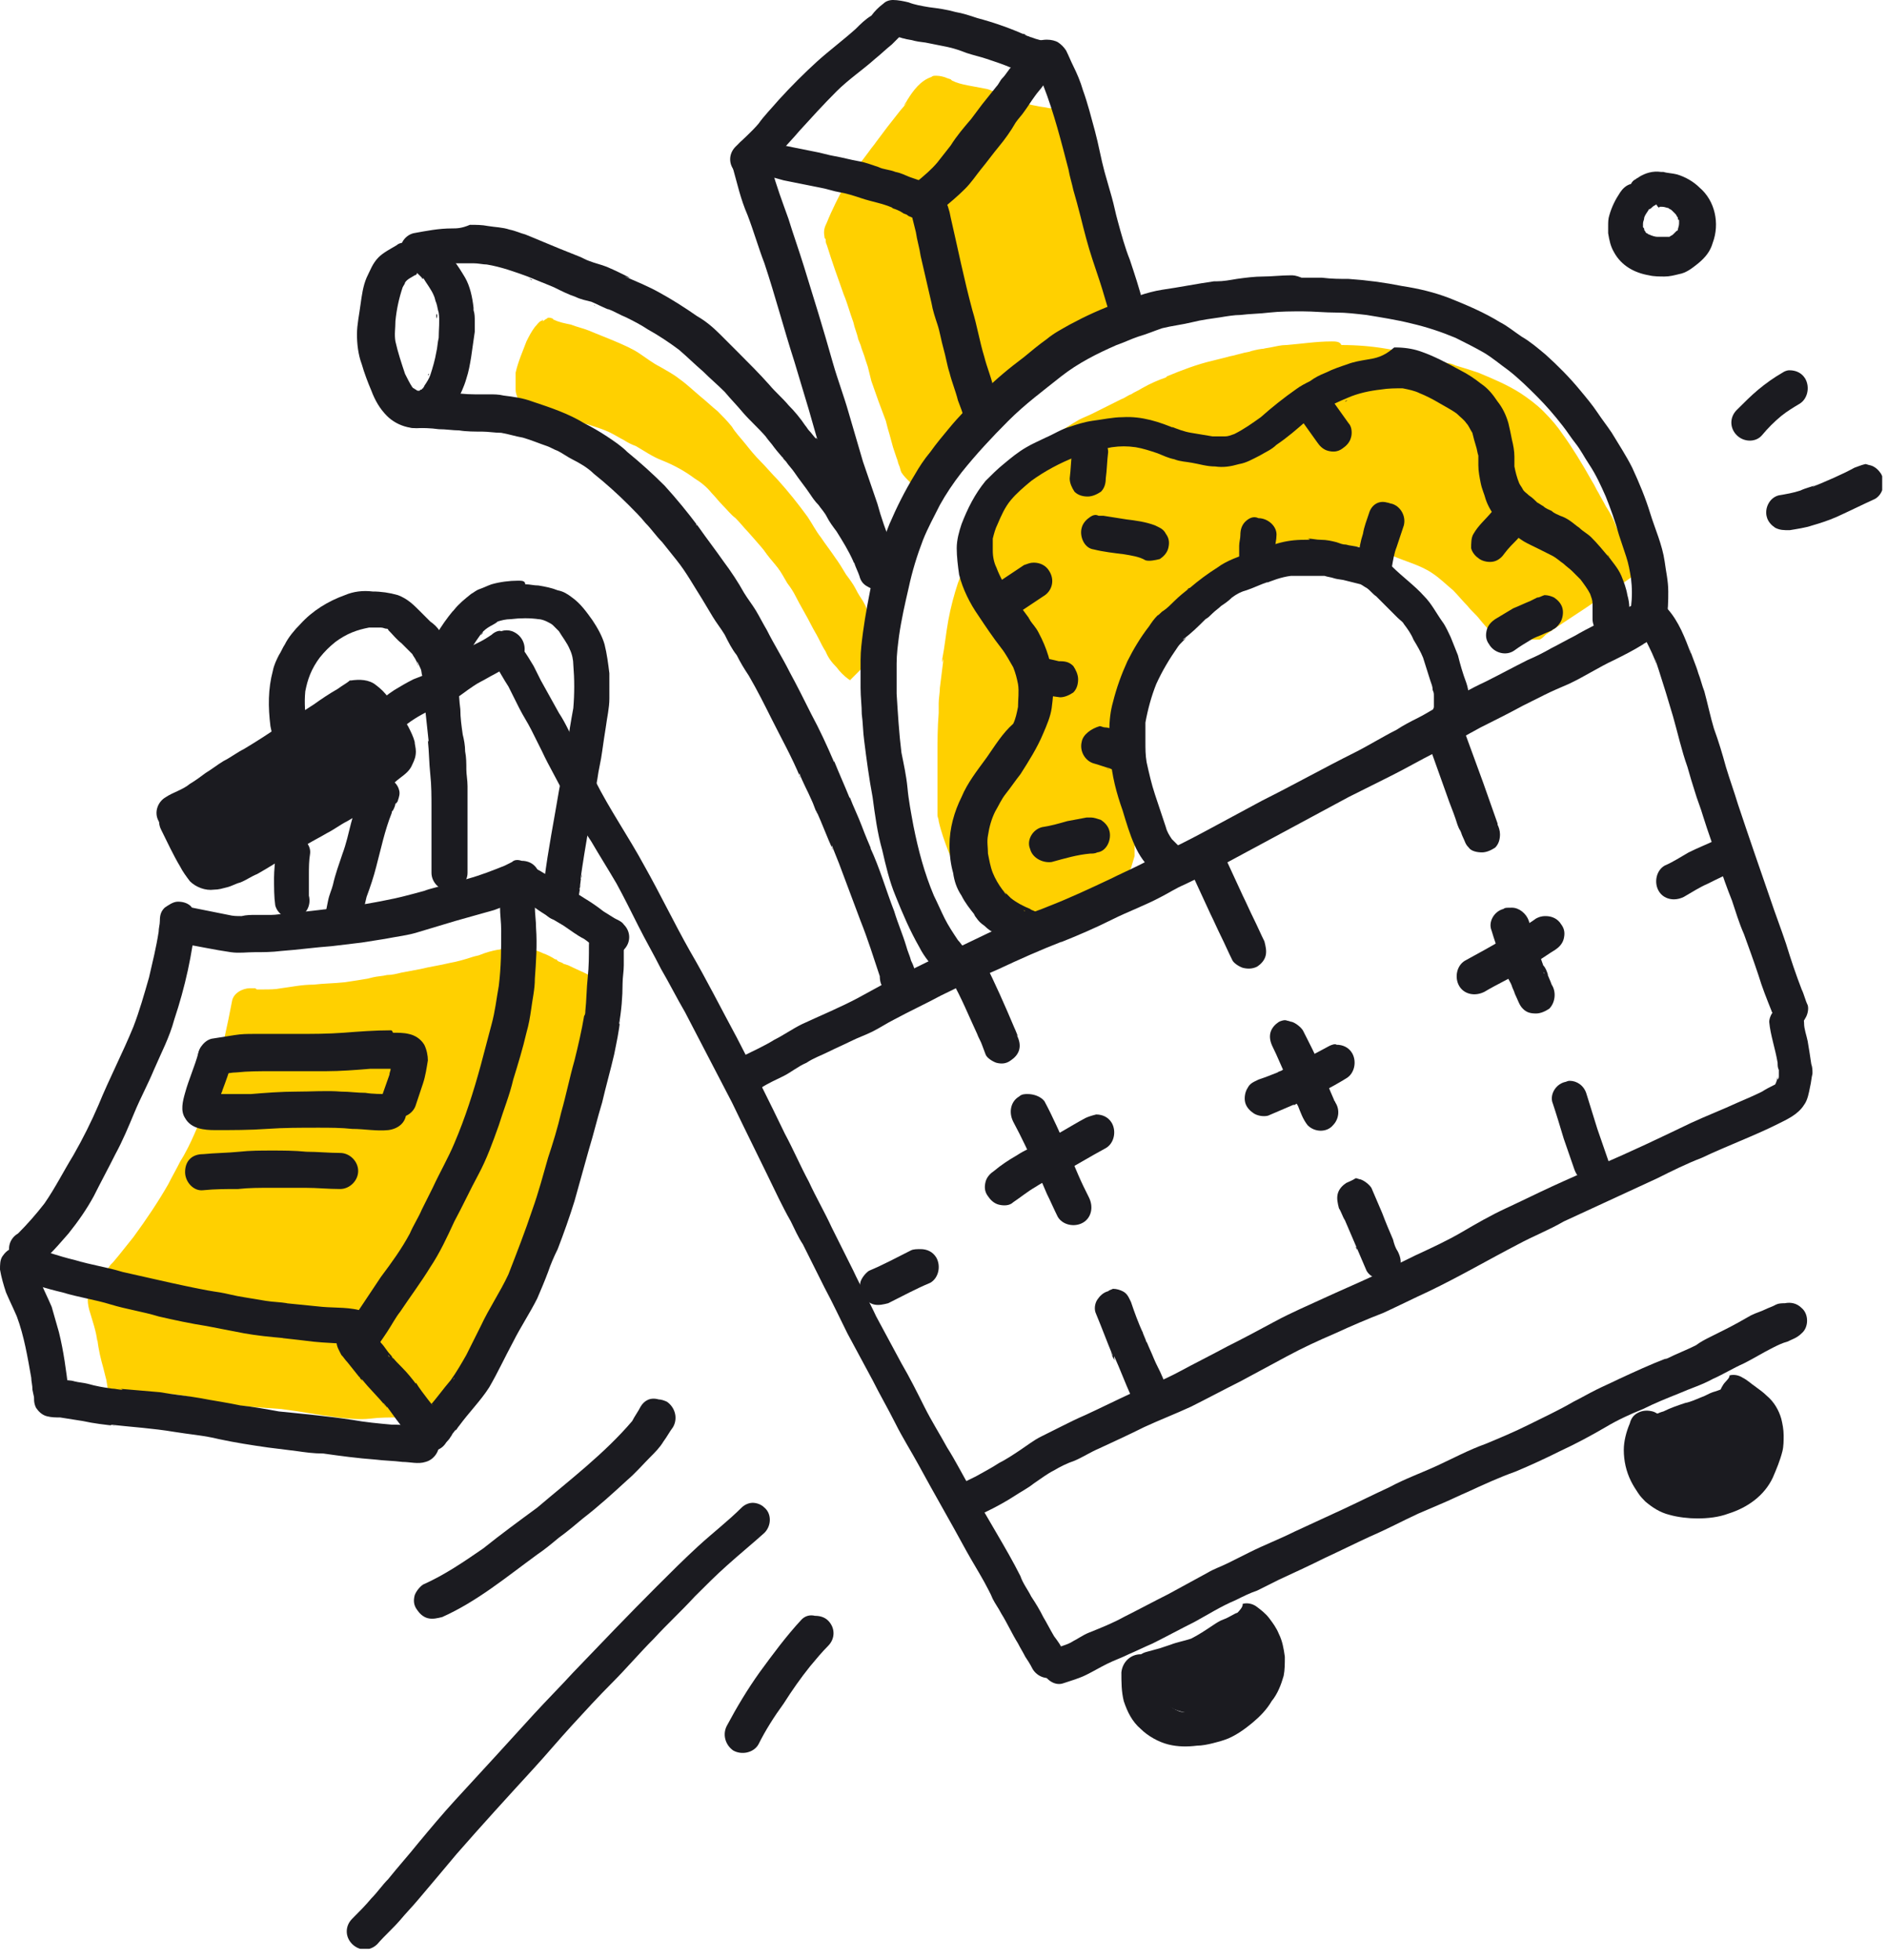<svg width="157" height="163" viewBox="0 0 157 163" fill="none" xmlns="http://www.w3.org/2000/svg"><g clip-path="url(#a)"><path d="M43 78.7c-.3 0-.7.1-1 .2-.2 0-.4.1-.6.1-.5.1-.9.2-1.4.4-.2.1-.4.1-.7.2-.6.2-1.3.4-1.9.5-.8.2-1.6.3-2.4.5-.5.1-1.1.2-1.6.3-.4.1-.8.2-1.2.2-.4.1-.8.1-1.2.2l-.4.1c-.6.1-1.2.2-1.9.3-.9.1-1.8.1-2.6.2-1 0-1.9.2-2.7.3-.5.1-1 .1-1.5.1h-.5c-.1 0-.1-.1-.2-.1h-.4c-.6 0-1.4.4-1.5 1.1-.8 4.2-1.7 7.6-2.9 10.5-.3.7-.6 1.4-1.1 2.3l-.3.5c-.3.6-.7 1.3-1 1.9-.8 1.4-1.8 2.9-2.9 4.4l-1.2 1.5-.5.6-.2.2c-.2.3-.4.5-.7.8-.1.2-.3.3-.5.4v.2c-.4.4-.7.9-.7 1.5 0 .4.1.8.2 1.1.2.7.5 1.5.6 2.4v-.2c.1.9.3 1.7.5 2.4l.2.8c.1.3.1.7.2 1 .3.1.6.1.9.2.8.1 1.6.1 2.4.1.8 0 1.6 0 2.4.1.8.1 1.6.3 2.4.5l1.8.3c1.5.2 3 .3 4.5.4 1.6.2 3.1.5 4.7.7.9.1 1.8.2 2.7.1.8-.1 1.6-.1 2.4-.1h3.3c1-1.4 2-2.8 2.7-4.3.3-.7.7-1.3 1-2 .3-.6.6-1.3.9-1.9.3-.7.6-1.4 1-2 .3-.6.6-1.2.9-1.9.6-1.2 1.2-2.4 1.8-3.5.6-1.1 1.1-2.2 1.5-3.3.1-.1.1-.3.2-.4.1-.2.2-.5.3-.7.2-.4.3-.8.5-1.2-.1.1-.1.2-.2.4.5-1.1.9-2.3 1.2-3.4.4-1.1.8-2.2 1.1-3.3.3-1.2.6-2.4.8-3.5.1-.4.1-.7.2-1.1v-1.4c0-.5 0-1.1-.1-1.6-.1-.4-.2-.7-.3-1.1 0-.1-.1-.1-.1-.2 0 0 0-.1-.1-.1s-.2 0-.2-.1c-.2-.1-.4-.2-.6-.2-.6-.3-1.1-.5-1.7-.8l-.3-.1c-.1 0-.2-.1-.2-.1-.2-.1-.4-.1-.5-.3h-.1c-.3-.2-.7-.4-1-.5-.4-.2-.8-.3-1.1-.4-.3-.1-.6-.1-.9-.1-.1-.1-.2-.1-.2-.1ZM50.2 82.1c0-.1-.1-.2-.1-.2 0 .1 0 .1.1.2Z" fill="#FFD000"/><path d="m36.4 117.9.1-.1c-.1 0-.1.1-.1.1ZM110.8 28.4c-1.3 0-2.5.2-3.8.3-.4 0-.8.1-1.3.2l-.6.1h.2c-.4 0-.8.1-1.2.2-.2.1-.5.1-.8.2l-.4.1c-.3.1-.5.1-.8.2l-1.2.3c-1.3.3-2.6.8-3.8 1.3l-.1.1c-.6.2-1.3.5-2 .9-.3.2-.6.3-.9.5-.3.1-.5.3-.8.4l-1.8.9-.6.3c-.4.2-.7.3-1.1.5-.7.4-1.3.8-1.9 1.2-.6.5-1.1 1-1.6 1.5s-.9 1-1.4 1.6c-.5.6-1 1.3-1.5 2-.8 1.1-1.4 2.4-2.1 3.6-.6 1.1-1.1 2.3-1.6 3.7-.3.9-.6 2-.8 3.1-.2 1.1-.3 2.2-.5 3.2v.3l.1-.3-.3 2.4c0 .4-.1.9-.1 1.3v.8c-.1 1.2-.1 2.4-.1 3.5v5c0 .2.1.3.1.5.2.9.5 1.7.8 2.5.2.5.5 1 .7 1.4.3.5.5.9.8 1.4.5.9 1 1.8 1.6 2.6.1.1.2.3.4.4.1.1.2.1.3.1.3.1.7.2 1 .3.4 0 .8.1 1.2 0 .5-.1 1-.2 1.5-.4.7-.3 1.4-.6 2-.9.7-.4 1.5-.8 2.2-1.2.8-.4 1.5-.8 2.3-1.2.2-.1.3-.2.4-.2l.6-.6c.1-.1.1-.2.2-.3.1-.3.2-.7.3-1v-.9c-.1-.3-.1-.5-.2-.8-.1-.4-.2-.7-.2-1.1-.1-.6-.1-1.2-.2-1.9 0-.3-.1-.6-.1-.8-.1-.7-.1-1.4-.1-2.1 0-1.1 0-2.2.2-3.2v-.2c.1-1.4.4-2.8.9-4.1.3-.7.6-1.4 1-2.1.2-.4.5-.8.8-1.1l.6-.9c.3-.4.6-.7.8-1.1 0 .1-.1.1-.1.2.5-.6 1-1.2 1.7-1.8.6-.5 1.1-1 1.8-1.4.7-.4 1.4-.6 2.1-.9.6-.2 1.3-.4 1.9-.7.6-.2 1.3-.4 2-.5 1.5-.4 3-.3 4.5-.4.8 0 1.5.1 2.2.3.3.1.6.1.9.2l.9.3c1.1.5 2.4.8 3.4 1.5.6.4 1.1.9 1.7 1.4.4.4.8.9 1.2 1.3.3.4.7.7 1 1.1.4.5.8.9 1.2 1.4.1.1.1.2.2.2h1.2c.5 0 1 0 1.5.1h.9c.2-.1.3-.2.5-.4 1.4-1 2.9-1.9 4.3-2.9 1-.6 2-1.3 3-2 0-.3 0-.5-.1-.8v-.3l-.1-.2c-.1-.4-.3-.7-.4-1.1v.1c-.1-.3-.3-.6-.4-.9-.1-.3-.3-.6-.4-.8-.2-.6-.5-1.2-.9-1.8-.2-.4-.4-.7-.6-1.1-.2-.3-.3-.6-.5-.9-.9-1.6-1.7-2.9-2.5-4-.4-.6-.9-1.2-1.6-1.9-.6-.6-1.3-1.1-1.9-1.5-1.1-.7-2.3-1.2-3.5-1.7-.6-.2-1.2-.4-1.9-.6-.2-.1-.5-.2-.7-.2-.5-.2-.9-.3-1.4-.4-.3-.1-.6-.1-.9-.2-.3-.1-.6-.1-.9-.2-.7-.2-1.3-.3-1.9-.4-1.2-.2-2.4-.3-3.7-.3-.1-.3-.5-.3-.8-.3ZM77.9 6.3c-.2 0-.3 0-.4.1-.9.3-1.5 1.1-2 1.9-.1.2-.2.3-.3.5l.3-.3-.6.7c-.4.5-.7.9-1.1 1.4l-.9 1.2c-.2.3-.4.5-.6.8-.6.8-1.3 1.7-1.9 2.6-.6 1.1-1.2 2.3-1.6 3.3-.2.4-.3.7-.2 1.2 0 .1 0 .1.1.2 0 .2 0 .3.1.5.4 1.3.9 2.7 1.4 4.1.3.7.5 1.5.8 2.3.1.5.3.9.4 1.4l.2.5c.1.4.3.8.4 1.2l.2.6.3 1.2c.2.6.4 1.1.6 1.7.2.5.4 1.1.6 1.6.1.4.2.8.3 1.1.1.4.2.7.3 1.1l.3.9c.1.2.1.4.2.6.1.2.1.4.2.6.2.3.4.5.7.8.2.2.5.3.8.3.4 0 .9-.2 1.2-.5.2-.2.4-.5.6-.7.3-.4.5-.7.7-1.1l.3-.4c.2-.4.5-.8.8-1.2.4-.5.8-.9 1.2-1.4l.1-.1c.2-.2.4-.4.6-.7.3-.3.5-.6.8-.9l1.4-1.4c.5-.5 1-1 1.6-1.5.4-.3.9-.5 1.3-.8.3-.1.5-.3.8-.4.8-.5 1.6-.9 2.4-1.2.4-.2.9-.3 1.3-.4h.1c.1 0 .3 0 .4-.1.1 0 .2-.1.3-.1.4-.2.8-.4 1.1-.8.3-.3.4-1.1.3-1.4 0-.3-.1-.7-.2-1-.3-.6-.5-1.2-.6-1.8-.1-.6-.3-1.2-.4-1.8v-.2c-.1-.4-.2-.7-.3-1.1l-.1-.5c-.1-.5-.3-1-.4-1.5-.1-.3-.2-.7-.3-1l-.2-.6c-.1-.5-.3-1-.4-1.5-.1-.3-.2-.7-.2-1l-.3-.9-.1-.3v-.2c-.1-.5-.3-1.1-.7-1.5-.2-.2-.5-.3-.7-.4l-.4-.4c-.3-.5-.7-.6-1-.6h-.2c-.4-.1-.7-.1-1.1-.2-.7-.1-1.4-.4-2.1-.7l-.5-.2-.4-.1c-.4-.1-.7-.3-1.1-.4-.5-.1-1.1-.2-1.6-.3-.5-.1-.9-.2-1.3-.4l-.1-.1-.3-.1c-.2-.1-.6-.2-.9-.2ZM45 26.7c-.2.1-.3.3-.5.5-.3.4-.5.8-.7 1.2-.3.8-.7 1.7-.9 2.6v1.4c0 .3.1.5.2.8.1.2.2.4.3.5l.3.3c.2.1.3.2.5.3.4.2.8.3 1.2.4.1 0 .2.1.4.1s.4.1.6.1c.9.1 1.7.2 2.5.4.6.2 1.3.4 1.9.7.4.2.7.4 1.1.6.3.2.7.4 1 .5.7.4 1.4.9 2.2 1.2 1 .4 1.9.9 2.7 1.5.5.3 1 .7 1.4 1.2.3.3.6.7.9 1 .4.4.7.8 1.1 1.1.4.4.7.8 1 1.1.8.9 1.5 1.7 2.2 2.6.6.8 1.2 1.5 1.6 2.3.4.8.9 1.6 1.3 2.4.2.4.4.7.6 1.1.2.4.4.8.6 1.1.2.5.5.9.9 1.3.3.4.6.7 1 1l.1.1.3-.3c0-.1 0-.1-.1-.2-.2-.4-.5-.8-.7-1.2-.3-.5-.6-1-.8-1.5-.3-.5-.6-1.1-.9-1.6-.3-.6-.6-1.3-.9-1.9-.7-1.2-1.3-2.4-2.1-3.6-.4-.5-.8-1.1-1.2-1.6l-1.2-1.8c-.4-.6-.8-1.2-1.3-1.7-.2-.2-.3-.4-.5-.6-.1-.1-.2-.3-.4-.4-.4-.6-.9-1.1-1.4-1.6-.5-.5-1.1-1-1.7-1.4-.5-.4-1-.6-1.5-.9-.5-.3-1-.5-1.6-.7-.3-.1-.6-.3-.9-.4-.3-.2-.6-.3-.9-.5-.3-.2-.7-.3-1-.5l-1.2-.6c.1 0 .1 0 .2.1-.1 0-.2-.1-.3-.1l-1.5-.6c-.5-.2-1-.4-1.5-.5-.4-.1-.8-.3-1.3-.4-.3-.1-.7-.2-1.1-.2.1-.4.1-.7.2-1.1 0 .1 0 .3-.1.4 0-.3.1-.7.1-1v-2.8c0-.1 0-.3-.1-.4.1.1 0 .2-.1.2Z" fill="#FFD000"/><path d="M45.5 26.5c-.2.1-.3.2-.4.3-.2.1-.3.3-.5.5-.3.4-.5.8-.7 1.2 0 .1-.1.2-.1.3h.1l-.2.2-.3.9c0 .3.1.6.2.9.3.4.6.7 1.1.9.9.4 1.8.6 2.7.9.6.3 1.2.6 1.8 1 .8.4 1.5.8 2.3 1.3.8.5 1.5 1 2.2 1.5.4.3.7.5 1.1.8.5.3 1 .6 1.6.8.3.1.6.1.9 0l.1.1c.6.6 1.1 1.1 1.7 1.8.5.6 1.1 1.3 1.6 1.9.3.4.6.9.9 1.3l1.2 1.5c.3.4.6.8.8 1.2.3.5.7.9 1.1 1.4.3.4.5.8.8 1.3.3.4.5.7.7 1.1.4.8.9 1.6 1.3 2.4.2.4.4.7.6 1.1.2.4.4.8.6 1.1.2.5.5.9.9 1.3.3.4.6.7 1 1 0 0 .1 0 .1.1l1.2-1.2v-.6c0-.5.1-1 .2-1.5s.1-.9.1-1.4c0-.2.1-.4 0-.6 0-.2 0-.4-.1-.6 0-.2-.2-.5-.3-.7-.2-.3-.4-.6-.6-1-.2-.4-.5-.8-.8-1.2-.3-.5-.6-1-.9-1.4-.4-.6-.8-1.1-1.2-1.7-.4-.5-.7-1.1-1.1-1.7-.8-1.1-1.6-2.1-2.5-3.1-.5-.5-.9-1-1.4-1.5-.5-.5-.9-1-1.3-1.5s-.8-.9-1.1-1.4c-.4-.5-.8-.9-1.2-1.3-.5-.4-.9-.8-1.4-1.2-.6-.5-1.1-1-1.8-1.5-.5-.4-1.1-.7-1.6-1-.6-.3-1.1-.7-1.7-1.1-.6-.4-1.3-.7-2-1-.7-.3-1.5-.6-2.2-.9-.5-.2-1-.3-1.5-.5-.5-.1-1-.2-1.4-.4 0 0-.1 0-.1-.1-.3-.1-.4-.1-.5 0Z" fill="#FFD000"/><path d="M14 66.9c-.3.2-.6.5-.7.9-.1.4-.1.8.1 1.2.5 1 1 2.1 1.6 3.1.2.4.5.8.8 1.2.5.5 1.3.8 2 .7.4 0 .7-.1 1.1-.2.4-.1.7-.3 1.1-.4.5-.2.9-.5 1.4-.7.9-.5 1.8-1.1 2.7-1.6l1.5-.9c.5-.3 1.1-.6 1.6-.9.6-.3 1.1-.7 1.7-1 .5-.3 1-.6 1.6-.9.7-.4 1-1.3.6-2s-1.3-1-2-.6c-.4.3-.9.5-1.4.8l-1.5.9c-.5.3-1 .5-1.5.8-.5.3-.9.6-1.4.9l-1.5.9c-.4.3-.8.5-1.2.7-.7.4-1.5.9-2.3 1.2-.1 0-.3.1-.4.1-.7-1.1-1.3-2.2-1.8-3.4-.3-.6-1.1-.9-1.7-.7-.1-.3-.3-.2-.4-.1Z" fill="#1B1B20"/><path d="M28.1 57.3c-.7.4-1.3.8-2 1.3-.9.6-1.8 1.1-2.7 1.7-1 .7-2.1 1.4-3.1 2-.6.3-1.1.7-1.7 1-.5.3-1 .7-1.5 1-.4.3-.8.6-1.3.9-.6.5-1.4.7-2 1.1-.7.4-1 1.3-.6 2s1.3 1 2 .6l1.2-.6c.4-.2.8-.5 1.1-.7.9-.7 1.9-1.4 2.8-2 .5-.4 1.1-.7 1.7-1 .6-.3 1.1-.7 1.7-1.1 1-.7 2-1.3 3-1.9.7-.5 1.4-.9 2.1-1.4.2-.2.5-.3.7-.4.2-.1.3-.2.4-.2.1.1.2.3.3.4.3.4.6.8.8 1.3.2.3.5.7.6 1v.1c-.6.5-1.2 1.1-1.9 1.6-.2.1-.3.2-.5.3-.7.4-1 1.3-.6 2s1.3 1 2 .6c.6-.4 1.2-.8 1.7-1.3.3-.3.6-.6 1-.9.4-.3.8-.6 1-1.1.2-.4.3-.7.3-1.1 0-.3-.1-.6-.1-.8-.1-.4-.3-.8-.5-1.2-.2-.4-.5-.7-.7-1-.3-.5-.6-1-1-1.5-.3-.4-.6-.7-1-1-.6-.5-1.4-.5-2.1-.4h-.1c-.2.2-.6.4-1 .7Z" fill="#1B1B20"/><path d="M40.9 52.8c-.3.2-.6.4-1 .6l-1.2.6c-.6.3-1.1.7-1.6 1.1.1-.1.2-.2.3-.2-.4.3-.9.6-1.4.9-.5.3-1.1.5-1.6.7-.6.3-1.1.6-1.6.9-.6.4-1.1.8-1.6 1.2-.3.2-.4.7-.5 1 0 .4.1.8.4 1.1.3.3.6.4 1 .5.4 0 .8-.2 1.1-.4.2-.2.5-.4.7-.6.8-.6 1.6-1 2.5-1.4.4-.2.9-.4 1.3-.6.4-.2.8-.5 1.2-.8.3-.2.7-.5 1.1-.7.4-.2.7-.4 1.1-.6.4-.2.8-.5 1.3-.7.5-.1 1-.5 1.2-1 .2-.8-.2-1.6-1-1.9-.3-.1-.6-.1-.9 0-.2-.1-.6.1-.8.3Z" fill="#1B1B20"/><path d="M41.8 53.3c-.7.4-1 1.3-.6 2 .4.6.7 1.2 1.1 1.8l.9 1.8c.3.6.7 1.2 1 1.8l.9 1.8c.6 1.3 1.4 2.6 2 3.9.6 1.3 1.3 2.4 2.1 3.6.7 1.2 1.4 2.3 2.1 3.5.6 1.1 1.2 2.3 1.8 3.5.6 1.2 1.3 2.4 1.9 3.6.7 1.2 1.3 2.4 2 3.6l3.9 7.5c1.3 2.7 2.6 5.3 3.9 8 .3.6.6 1.2 1 1.9.3.6.6 1.3 1 1.9l1.8 3.6c.7 1.3 1.3 2.6 1.9 3.8l2.1 3.9c.6 1.2 1.3 2.4 1.9 3.6.6 1.2 1.3 2.3 1.9 3.4 1.3 2.4 2.7 4.8 4 7.2.5.9 1 1.7 1.5 2.6.2.4.5.9.7 1.4.2.4.5.8.7 1.2.5.8.9 1.7 1.4 2.5.2.4.4.7.6 1.1.2.3.4.6.6 1 .4.7 1.3 1 2 .6s1-1.3.6-2c-.2-.5-.5-.9-.8-1.3-.3-.5-.6-1.1-.9-1.6-.3-.6-.6-1.1-1-1.7-.3-.6-.7-1.1-.9-1.7-.6-1.2-1.3-2.4-2-3.6l-2.1-3.6c-.7-1.2-1.3-2.4-2-3.5-.6-1.1-1.3-2.2-1.9-3.4-.6-1.2-1.2-2.4-1.9-3.6l-2.1-3.9c-.6-1.3-1.3-2.5-1.9-3.8l-1.8-3.6c-.6-1.3-1.3-2.5-1.9-3.8-.7-1.3-1.3-2.7-2-4-1.3-2.7-2.6-5.3-4-8-1.3-2.4-2.5-4.8-3.9-7.2-1.3-2.3-2.5-4.8-3.8-7.1-1.3-2.4-2.9-4.7-4.1-7.1-.5-1-1-1.9-1.5-2.8-.5-.9-.9-1.9-1.5-2.8L45 56.6l-.6-1.2c-.3-.5-.6-1-.9-1.4-.4-.6-1-.9-1.7-.7.2-.1.1-.1 0 0Z" fill="#1B1B20"/><path d="M147.6 108.6c-.2.1-.5.2-.7.3-.4.2-.8.3-1.2.5-.7.4-1.4.8-2.2 1.2l-1.2.6c-.4.2-.8.4-1.2.7-.8.4-1.6.7-2.4 1.1h.1-.1c-.1 0-.2.1-.3.1.1 0 .2-.1.2-.1-1.3.5-2.6 1.1-3.9 1.7-.6.3-1.3.6-1.9.9-.6.3-1.3.7-1.9 1-1.2.7-2.5 1.3-3.7 1.9-1.2.6-2.4 1.1-3.6 1.6-1.4.5-2.7 1.2-4 1.8-1.3.6-2.7 1.1-4 1.8-1.3.6-2.7 1.3-4 1.9l-3.9 1.8c-1.2.6-2.5 1.1-3.7 1.7l-1.8.9c-.6.3-1.2.5-1.7.8l-3.3 1.8c-1.2.6-2.5 1.3-3.7 1.9-.9.5-1.9.9-2.9 1.3-.5.2-.9.5-1.3.7-.3.2-.6.3-.9.4-.2.1-.4.1-.6.2-.4.1-.7.3-.9.7-.2.3-.3.8-.2 1.1.2.7 1 1.4 1.8 1.1.6-.2 1.3-.4 1.9-.7.6-.3 1.1-.6 1.7-.9.6-.3 1.2-.5 1.8-.8.7-.3 1.3-.6 2-.9 1.2-.6 2.3-1.2 3.5-1.8 1.1-.6 2.2-1.3 3.4-1.8.6-.3 1.2-.6 1.8-.8l1.8-.9c1.3-.6 2.6-1.2 3.8-1.8 1.3-.6 2.5-1.2 3.8-1.8 1.4-.6 2.7-1.3 4-1.9l2.1-.9c.7-.3 1.3-.6 2-.9 1.3-.6 2.6-1.2 4-1.7 1.2-.5 2.5-1.1 3.7-1.7 1.3-.6 2.6-1.3 3.8-2 1-.6 2.1-1.1 3.1-1.5 1-.5 2-.9 3-1.3.9-.4 1.9-.7 2.8-1.2.9-.4 1.7-.9 2.6-1.3.8-.4 1.6-.9 2.4-1.3.4-.2.8-.4 1.2-.5.4-.2.8-.3 1.2-.7.6-.5.6-1.6 0-2.1-.4-.4-.9-.5-1.4-.4-.6 0-.7.1-.9.2Zm-9.1 4.4s.1 0 0 0c.1 0 .1 0 0 0 0 0 .1 0 0 0ZM136.6 50c-.2.1-.5.2-.7.3-.4.2-.8.4-1.1.6-1.3.7-2.6 1.3-3.8 2-.6.3-1.3.7-1.9 1-.7.4-1.3.7-2 1-1.2.6-2.3 1.2-3.5 1.8-1.3.6-2.5 1.3-3.8 2-.6.3-1.2.7-1.8 1-.6.3-1.2.6-1.8 1-1.2.6-2.3 1.3-3.5 1.9-2.6 1.3-5.1 2.7-7.7 4l-3.9 2.1c-1.3.7-2.6 1.4-3.9 2-.8.4-1.5.8-2.3 1.2-.8.4-1.7.8-2.5 1.2-1.7.8-3.4 1.6-5.2 2.3-.7.3-1.4.5-2 .8-.7.3-1.4.7-2.1 1-1.3.6-2.7 1.3-4 1.9-1.3.6-2.6 1.2-3.9 1.9-1.3.6-2.5 1.3-3.8 2-1.5.8-3.2 1.5-4.7 2.2-.8.4-1.5.9-2.3 1.3-.8.5-1.7.9-2.5 1.3-.7.4-1 1.3-.6 2.1.4.7 1.3 1 2 .6.6-.4 1.3-.7 1.9-1 .6-.3 1.2-.8 1.9-1.1.6-.4 1.2-.6 1.8-.9.6-.3 1.3-.6 1.9-.9.6-.3 1.2-.5 1.8-.8.6-.3 1.2-.7 1.8-1 1.3-.7 2.6-1.3 3.9-2 1.6-.8 3.2-1.5 4.8-2.2 1.7-.8 3.5-1.6 5.3-2.3-.1 0-.1.1-.2.1 1.5-.6 2.9-1.2 4.3-1.9s2.8-1.2 4.1-1.9c.6-.3 1.2-.7 1.9-1 .6-.3 1.3-.6 2-1l3.9-2.1 3.9-2.1 3.9-2.1 3.6-1.8c1.2-.6 2.4-1.3 3.6-1.9 1.3-.7 2.5-1.4 3.8-2.1 1.2-.6 2.4-1.2 3.5-1.8l1.8-.9c.6-.3 1.3-.6 2-.9 1.3-.6 2.5-1.4 3.8-2 .8-.4 1.6-.8 2.4-1.3.1-.1.2-.1.3-.2.3.6.6 1.2.8 1.8 0-.1-.1-.3-.1-.4l.3.9c.2.6.4 1.3.6 1.9.2.7.4 1.3.6 2 .4 1.4.7 2.8 1.2 4.2.2.7.4 1.4.6 2 .2.7.5 1.4.7 2.1.4 1.3.9 2.6 1.3 3.9.3 1 .7 2.1 1.1 3.1.3.9.6 1.9 1 2.8.4 1.1.8 2.2 1.2 3.4.3 1 .7 2 1.1 3 0 .1.1.1.1.2.1.4.3.7.7.9.3.2.8.3 1.1.2.4-.1.7-.3.9-.7.2-.3.3-.8.2-1.1-.2-.4-.3-.9-.5-1.3-.5-1.3-.9-2.5-1.3-3.8-.4-1.2-.9-2.5-1.3-3.7-.9-2.6-1.8-5.2-2.7-7.9-.3-1-.7-2.1-1-3.1-.3-1.1-.6-2.1-1-3.2-.3-1-.5-2-.8-3.1-.2-.5-.3-1-.5-1.5-.2-.7-.5-1.3-.7-2 0 .1.1.3.1.4-.5-1.3-1-2.7-2-3.8-.8-.6-1.5-.8-2.1-.6Z" fill="#1B1B20"/><path d="M147.7 84c-.3.2-.5.7-.5 1 .1 1.1.5 2.2.7 3.4 0 .2 0 .4.1.6v.5c0 .1 0 .2-.1.3v-.3c0 .2-.1.5-.2.7-.4.2-.8.4-1.1.6-.6.3-1.3.6-2 .9-1.3.6-2.6 1.1-3.9 1.7-2.5 1.2-5 2.4-7.6 3.5-1.3.6-2.7 1.2-4 1.8-1.3.6-2.5 1.2-3.8 1.8-1.3.6-2.5 1.3-3.7 2-1.2.7-2.5 1.3-3.8 1.9-1.2.6-2.5 1.2-3.7 1.8-1.3.6-2.7 1.2-4 1.8-1.3.6-2.7 1.2-4 1.9-1.3.7-2.6 1.4-4 2.1-1.3.7-2.7 1.4-4 2.1-1.3.7-2.6 1.2-4 1.8-1.3.6-2.5 1.2-3.8 1.8-.7.3-1.3.6-1.9.9l-1.8.9c-.6.3-1.1.7-1.7 1.1-.6.4-1.2.8-1.8 1.1-.6.4-1.2.7-1.9 1.1-.6.3-1.2.6-1.9.9-.8.3-1 1.4-.6 2 .2.3.5.6.9.7.4.1.8 0 1.2-.1 1.2-.5 2.4-1.1 3.5-1.8.6-.4 1.2-.7 1.7-1.1.6-.4 1.1-.8 1.7-1.1.5-.3 1.1-.6 1.7-.8.7-.3 1.3-.7 2-1 1.3-.6 2.6-1.2 3.8-1.8 1.3-.6 2.6-1.1 3.9-1.7 1.4-.7 2.7-1.4 4.1-2.1l3.9-2.1c1.3-.7 2.6-1.3 4-1.9 1.3-.6 2.7-1.2 4-1.7 1.3-.6 2.5-1.2 3.8-1.8 2.5-1.2 4.9-2.6 7.4-3.9 1.3-.7 2.6-1.2 3.8-1.9l3.9-1.8 3.9-1.8c1.2-.6 2.4-1.2 3.7-1.7 2.1-1 4.3-1.8 6.3-2.8.8-.4 1.7-.8 2.2-1.6.3-.4.4-1 .5-1.5.1-.4.1-.7.2-1.1 0-.3 0-.5-.1-.8-.1-.7-.2-1.3-.3-1.9-.1-.5-.3-1-.3-1.5 0-.3-.1-.6-.4-.9-.3-.3-.6-.4-1-.5h-.4c-.2-.1-.4.1-.6.3ZM102.8 134.4c-.4.7-.2 1.6.5 2.1l.3.3c.2.2.3.5.4.8.1.2.1.4.1.5v.8c0 .2-.1.3-.1.5-.2.4-.4.7-.7 1-.4.4-.8.8-1.3 1.2-.3.2-.6.4-.9.5-.5.1-.9.2-1.4.3h-1.3c-.2 0-.4-.1-.6-.2-.2-.1-.4-.2-.6-.4l-.4-.4c-.1-.2-.2-.3-.2-.5-.1-.3-.2-.5-.2-.8v-.9c0-.8-.6-1.5-1.5-1.6-.8 0-1.5.6-1.6 1.5 0 .8 0 1.6.2 2.4.3.9.7 1.7 1.4 2.3.6.6 1.5 1.1 2.3 1.3.8.2 1.6.2 2.4.1.4 0 .9-.1 1.3-.2s.8-.2 1.3-.4c.7-.3 1.4-.8 2-1.3.6-.5 1.2-1.1 1.6-1.8.5-.6.8-1.4 1-2.1.1-.5.1-1 .1-1.6-.1-.7-.2-1.3-.5-1.9-.2-.5-.5-.9-.8-1.3-.3-.4-.7-.7-1.1-1-.3-.2-.7-.3-1.1-.2 0 .4-.4.6-.6 1Zm-5.7 7.2c0 .1 0 .1 0 0 0 .1 0 .1 0 0ZM143.3 115.3c-.2.3-.3.8-.2 1.1.1.4.3.7.7.9l1.2.9c.2.1.3.3.5.5 0 .1.1.1.1.2.1.2.1.4.1.7v.6c-.1.5-.3 1-.5 1.5-.1.2-.2.4-.4.6-.1.1-.2.2-.4.3-.3.2-.6.4-1 .5-.5.2-1 .3-1.6.3h-1.6c-.2 0-.4-.1-.5-.2-.2-.1-.3-.2-.5-.3l-.5-.5c-.1-.2-.2-.3-.3-.5-.1-.3-.2-.6-.2-1v-.6c.1-.3.2-.7.3-1 .3-.8-.3-1.7-1-1.9-.4-.1-.8-.1-1.2.1-.4.2-.6.5-.7.9-.3.7-.5 1.5-.5 2.2 0 .9.2 1.8.6 2.6.2.4.4.7.6 1 .2.3.4.5.6.7.6.5 1.2.9 2 1.1.7.2 1.6.3 2.3.3.9 0 1.8-.1 2.6-.4 1.6-.5 3-1.5 3.7-3 .3-.7.6-1.4.8-2.2.1-.4.1-.9.1-1.3 0-.5-.1-1-.2-1.4-.2-.7-.6-1.4-1.2-1.9-.3-.3-.6-.5-1-.8-.3-.2-.6-.5-1-.7-.3-.2-.7-.3-1.1-.2 0 .3-.4.5-.6.9ZM28.7 49.5c-1.4.5-2.7 1.3-3.7 2.4-.5.5-1 1.1-1.3 1.7-.2.3-.3.6-.5.9-.2.4-.4.8-.5 1.3-.4 1.5-.4 3-.2 4.6.1.4.1.8.4 1.1.3.3.7.4 1.1.4.4 0 .8-.2 1.1-.4.2-.2.5-.7.4-1.1-.1-1-.2-1.9-.1-2.9.1-.5.2-.9.4-1.4.2-.5.5-1 .8-1.4.4-.5.8-.9 1.3-1.3.4-.3.9-.6 1.4-.8.5-.2.9-.3 1.4-.4h1c.2 0 .3.1.5.1 0 0 .1 0 .1.1.4.4.7.8 1.1 1.1l.9.9c.1.2.2.3.3.5.1.2.1.3.2.5 0-.1-.1-.2-.1-.4.2.4.4.8.5 1.2v-.1c0 .1.1.2.1.3 0-.1-.1-.2-.1-.2.1.1.1.2.2.4v.1c0 .2 0 .3.1.5.2.8 1 1.3 1.8 1 .8-.2 1.3-1.1 1-1.8v-.1c0-.1 0-.3-.1-.4 0-.2-.2-.4-.2-.6-.1-.2-.1-.3-.2-.5 0 .1.1.1.1.2-.1-.2-.2-.5-.3-.7-.1-.1-.1-.3-.2-.4l-.3-.6c-.1-.3-.3-.5-.5-.8-.2-.3-.5-.6-.8-.8l-.9-.9c-.5-.5-1-1-1.8-1.3-.7-.2-1.4-.3-2.1-.3-.8-.1-1.6 0-2.3.3Zm8.6 4.3c0 .1.1.2.1.3 0-.2-.1-.3-.1-.3Z" fill="#1B1B20"/><path d="M35.6 55.7c-.3.3-.5.7-.4 1.1.1.8.1 1.6.2 2.4.1.9.2 1.9.3 2.8 0-.1 0-.3-.1-.4.1.9.1 1.9.2 2.8.1.9.1 1.9.1 2.8v5.4c0 .8.7 1.5 1.5 1.5s1.5-.7 1.5-1.5v-7.2c0-.5-.1-1-.1-1.4 0-.5 0-1-.1-1.5 0-.5-.1-1-.2-1.4-.1-.7-.2-1.4-.2-2.1-.1-.7-.1-1.4-.2-2.1-.1-.4-.1-.8-.4-1.1-.3-.3-.7-.4-1.1-.4-.3-.2-.7 0-1 .3ZM23.3 70c-.3.3-.4.7-.4 1.1 0 .6-.1 1.3-.1 1.9 0 .8 0 1.6.1 2.3.2.8 1.1 1.3 1.8 1 .8-.2 1.2-1 1-1.8V72.8c0-.6 0-1.2.1-1.8.1-.8-.7-1.5-1.5-1.5-.4.1-.7.2-1 .5Z" fill="#1B1B20"/><path d="m42.6 71.7-.6.3c.1 0 .2-.1.3-.1-.1 0-.2.1-.3.1h-.1.1c-1 .4-2 .8-3.1 1.1-.6.2-1.2.3-1.9.5-.6.2-1.2.3-1.7.5-1.1.3-2.2.6-3.3.8-1 .2-2.1.4-3.1.5l-2.4.3-2.7.3c-.4 0-.8.1-1.2.1h-1.3c-.4 0-.8 0-1.2.1-.4 0-.7 0-1.1-.1l-3-.6c-.4-.1-.8-.1-1.2.2-.3.2-.6.5-.7.9-.1.4-.1.8.2 1.2.2.3.5.6.9.7 1.3.2 2.6.5 4 .7.7.1 1.3 0 2 0s1.4 0 2.2-.1c1.4-.1 2.8-.3 4.2-.4.8-.1 1.7-.2 2.5-.3.6-.1 1.3-.2 1.9-.3 1-.2 2-.3 2.9-.6l3-.9c1.1-.3 2.1-.6 3.2-.9 1.1-.4 2.1-.8 3.1-1.3.7-.4.9-1.4.5-2.1-.3-.5-.8-.7-1.3-.7-.3-.1-.6-.1-.8.1Z" fill="#1B1B20"/><path d="M41.6 73.2v2.2c0 .7.1 1.3.1 2 0 1.5 0 3-.2 4.6-.2 1.1-.3 2.1-.6 3.2s-.6 2.3-.9 3.4c-.6 2.2-1.3 4.4-2.2 6.5-.5 1.2-1.2 2.4-1.8 3.7l-.9 1.8c-.3.7-.7 1.3-1 2-.7 1.3-1.5 2.4-2.4 3.6l-2.4 3.6c-.2.2-.3.5-.5.7-.1.2-.3.3-.4.5-.4.7-.2 1.6.5 2.1.7.4 1.6.2 2.1-.5 0-.1.1-.1.1-.2-.1.1-.1.2-.2.2.5-.6.9-1.2 1.3-1.8.4-.6.7-1.2 1.1-1.7.8-1.2 1.7-2.4 2.5-3.7.8-1.2 1.4-2.5 2-3.8.7-1.3 1.3-2.6 2-3.9.7-1.3 1.2-2.7 1.7-4.1.4-1.3.9-2.5 1.2-3.8.4-1.3.8-2.6 1.1-3.9.2-.7.3-1.3.4-2 .1-.8.3-1.6.3-2.5.1-1.4.2-2.8.1-4.2 0-.6-.1-1.2-.1-1.8v-2c0-.8-.7-1.5-1.5-1.5-.7-.2-1.3.5-1.4 1.3Zm-.1 8.4v.1-.1ZM13.7 75.5c-.3.3-.4.6-.4 1.1 0 .3-.1.6-.1.9-.2 1.3-.5 2.5-.8 3.8-.4 1.4-.8 2.8-1.3 4.1-.9 2.2-2 4.3-2.9 6.5-.6 1.4-1.3 2.8-2.1 4.2-.8 1.3-1.5 2.7-2.4 4-.7.9-1.4 1.7-2.2 2.5-.7.4-1 1.3-.5 2.1C1.4 105.4 2.4 105.7 3.1 105.2c1-.7 1.8-1.7 2.6-2.6.8-1 1.5-2 2.1-3.1.6-1.2 1.2-2.3 1.8-3.5.6-1.1 1.1-2.3 1.6-3.5.5-1.2 1.1-2.3 1.6-3.5.6-1.4 1.3-2.7 1.7-4.2.9-2.7 1.5-5.4 1.8-8.3 0-.4-.2-.8-.4-1.1-.3-.3-.7-.4-1.1-.4-.4 0-.8.3-1.1.5Z" fill="#1B1B20"/><path d="M.5 104.7c-.2.8.2 1.7 1 1.8 1.2.3 2.4.7 3.7 1 1.3.4 2.7.6 4 1 1.3.4 2.7.6 4 1 1.3.3 2.7.6 4 .8 1 .2 2.1.4 3.1.6 1.1.2 2.2.3 3.3.4h-.1c.9.1 1.8.2 2.6.3.9.1 1.8.1 2.7.2.2 0 .5.1.7.2.8.3 1.6-.3 1.8-1 .1-.4.1-.8-.1-1.2-.2-.4-.5-.6-.9-.7-1.1-.4-2.4-.3-3.5-.4l-3-.3h.1c-.6-.1-1.2-.1-1.8-.2l-1.8-.3c-.7-.1-1.4-.3-2-.4-1.4-.2-2.7-.5-4.1-.8-1.3-.3-2.7-.6-4-.9-1.3-.4-2.7-.6-4-1-1.3-.3-2.6-.8-3.9-1.1h-.4c-.6-.1-1.2.3-1.4 1ZM42.2 72.4c-.4.6-.2 1.6.6 2 .4.2.9.5 1.3.8.9.7 1.8 1.2 2.8 1.8.6.4 1.1.8 1.7 1.1.3.2.5.4.8.6.1.1.3.2.4.3.6.6 1.6.6 2.1 0 .6-.6.6-1.5 0-2.1-.2-.3-.6-.4-.9-.6-.3-.2-.5-.3-.8-.5-.5-.4-1.1-.8-1.6-1.1-.9-.6-1.8-1-2.7-1.6-.2-.2-.5-.4-.7-.5-.3-.2-.7-.4-1-.5-.2-.1-.5-.2-.8-.2-.4-.3-.9 0-1.2.5Z" fill="#1B1B20"/><path d="M49 78.6c0 .9 0 1.8-.1 2.7-.1.9-.1 1.9-.2 2.8 0 .1 0 .3-.1.4-.2 1.2-.5 2.5-.8 3.7-.4 1.4-.7 2.9-1.1 4.3-.3 1.3-.7 2.6-1.1 3.8-.4 1.4-.8 2.9-1.3 4.3-.6 1.8-1.3 3.6-2 5.4-.7 1.5-1.6 2.8-2.3 4.3l-1.2 2.4c-.4.7-.8 1.4-1.3 2.1-.6.7-1.1 1.4-1.7 2.1-.1.1-.1.2-.2.2-.1.2-.3.3-.4.5 0 0 0-.1.1-.1l-.1.1c-.1.1-.2.2-.3.4-.5.6-.6 1.5 0 2.1.6.6 1.6.6 2.1 0 .2-.2.4-.4.5-.6.1-.1.1-.2.2-.3l-.1.1c.2-.2.3-.4.5-.6-.1.1-.2.2-.2.3.1-.1.2-.3.3-.4.8-1.1 1.8-2.1 2.5-3.2.7-1.2 1.3-2.5 2-3.8.6-1.2 1.4-2.4 2-3.6.3-.7.6-1.4.9-2.2.2-.6.5-1.3.8-1.9.5-1.3 1-2.7 1.4-4 .4-1.4.8-2.9 1.2-4.3.4-1.3.7-2.6 1.1-3.9.3-1.3.7-2.7 1-4 .2-1 .4-1.9.5-2.9 0 .1 0 .3-.1.4.2-1.1.3-2.3.3-3.4 0-.5.1-1 .1-1.5v-1.6c0-.8-.7-1.5-1.5-1.5-.7-.1-1.4.6-1.4 1.4Zm-11.2 36c0 .1-.1.1-.1.2 0-.1.1-.2.1-.2Zm.7 3.9-.1.1.1-.1Zm-.1.1-.1.1.1-.1Zm-3-1 .2-.2c-.1 0-.1.1-.2.2Zm.4-.5c0-.1.1-.1.1-.2 0 .1-.1.2-.1.2Zm.1-.2.1-.1s0 .1-.1.1Z" fill="#1B1B20"/><path d="M28.4 110.5c-.3.3-.4.7-.4 1.1 0 .4.2.7.4 1.1.2.2.3.4.5.6l1.2 1.5c-.1-.1-.2-.2-.2-.3.1.2.2.3.4.5-.1-.1-.2-.2-.2-.3.6.8 1.4 1.5 2 2.3-.1-.1-.2-.2-.2-.3.2.2.3.4.5.6-.1-.1-.2-.2-.2-.3.3.4.5.7.8 1.1.3.4.6.8 1 1.2.1.2.3.3.4.5 0 .1.1.1.1.2.4.7 1.4.9 2.1.5.7-.4.9-1.3.5-2.1-.2-.4-.5-.7-.7-1-.2-.3-.5-.6-.8-1-.3-.4-.7-.9-1-1.4v.1c-.3-.4-.7-.9-1.1-1.3-.3-.3-.7-.7-1-1.1.1.1.2.2.2.3-.1-.1-.1-.2-.2-.3-.3-.3-.5-.7-.8-1-.3-.5-.7-.9-1.1-1.3-.3-.3-.6-.4-1-.4-.5.1-.9.2-1.2.5Zm4 2.4.1.1c-.1-.1-.2-.2-.2-.3 0 0 .1.1.1.2ZM1.1 103.8c-.4.1-.7.4-.9.7-.2.3-.2.7-.2 1.1.1.6.3 1.3.5 1.9.3.7.6 1.3.9 2 .6 1.6.9 3.4 1.2 5.1 0 .3.1.6.1 1 .1.4.1.8.4 1.1.3.3.7.4 1.1.4.4 0 .8-.2 1.1-.4.2-.2.5-.7.4-1.1-.2-1.6-.4-3.2-.8-4.8l-.6-2.1c-.3-.7-.6-1.3-.9-2-.2-.6-.4-1.2-.5-1.8-.1-.7-.8-1.1-1.5-1.1-.1-.1-.2-.1-.3 0Zm.3 5.5s0 .1 0 0c0 .1 0 0 0 0Zm1.2 5.3v.3-.3Z" fill="#1B1B20"/><path d="M3.6 115c-.3.2-.6.5-.7.9-.1.4-.1.8.1 1.2.2.3.5.6.9.7.4.1.7.1 1.1.1.6.1 1.3.2 1.9.3.9.2 1.8.3 2.7.4-.1 0-.3 0-.4-.1 1.8.2 3.5.3 5.3.6 1.2.2 2.5.3 3.7.6 1.4.3 2.7.5 4.1.7l2.4.3c.7.1 1.4.2 2.2.2 1.4.2 2.9.4 4.3.5.8.1 1.5.1 2.3.2.6 0 1.3.2 1.9 0 .8-.2 1.3-1.1 1.1-1.8-.2-.8-1-1.3-1.8-1.1-.2 0-.5 0-.7-.1-.5-.1-1-.1-1.4-.1-1.1-.1-2.2-.2-3.3-.4-2-.3-4.1-.5-6.1-.7-1.1-.2-2.2-.4-3.2-.5-.5-.1-1-.2-1.6-.3-.6-.1-1.2-.2-1.7-.3-1.1-.2-2.3-.3-3.4-.5-1.2-.1-2.4-.2-3.5-.3.1 0 .3 0 .4.1-.3 0-.6-.1-.9-.1-.7-.1-1.3-.2-2-.4-.4-.1-.7-.1-1.1-.2-.3-.1-.7-.1-1-.1-.2 0-.3 0-.5-.1h-.4c-.2.1-.4.2-.7.3Zm1.3-.1h.2-.2ZM31.3 64.4c-.3.1-.8.4-.9.7-.1.2-.1.3-.2.5s-.1.3-.2.5c-.3.8-.6 1.6-.8 2.4-.2.8-.4 1.7-.7 2.5-.3.9-.6 1.7-.8 2.6-.1.4-.3.8-.4 1.3-.1.5-.2 1-.3 1.4-.1.4-.1.8.2 1.2.2.3.5.6.9.7.7.2 1.7-.2 1.8-1 .2-.9.4-1.8.6-2.6.3-.8.6-1.7.8-2.5.4-1.5.7-3 1.3-4.5 0-.1 0-.1.1-.2.1-.2.2-.4.2-.6v.1s0-.1.1-.1c0-.1.1-.1.1-.2.1-.3.2-.6.1-.9-.1-.4-.4-.7-.7-.9-.2-.1-.5-.2-.8-.2-.2-.2-.3-.2-.4-.2Zm-1.5 1.9c0-.1.1-.2.1-.3 0 .2 0 .2-.1.3Zm.2-.2c0-.1 0-.1 0 0 0-.1 0-.1 0 0ZM43.1 48.3c-.7 0-1.5.1-2.2.3-.3.1-.7.3-1 .4-.3.1-.5.3-.7.4-.5.4-1 .8-1.4 1.3-.1.1-.2.3-.3.4.1-.1.2-.2.2-.3-.5.6-1 1.3-1.4 2-.4.7-.7 1.4-1 2.1-.2.4-.3.7-.2 1.2.1.4.4.7.7.9.3.2.8.3 1.2.2.3-.1.8-.4.9-.7.6-1.3 1.2-2.5 2-3.6.2-.3.4-.5.7-.7.3-.2.6-.3.8-.5.3-.1.7-.2 1.1-.2.8-.1 1.6-.1 2.3 0 .2 0 .5.1.7.2.2.1.4.2.5.3l.5.5c.3.5.7 1 .9 1.5.2.4.3.9.3 1.3.1 1.2.1 2.4 0 3.6-.2 1.1-.4 2.2-.5 3.3-.2 1.2-.5 2.4-.7 3.6-.4 2.4-.9 4.9-1.2 7.3 0-.1 0-.3.1-.4-.1.4-.1.8-.2 1.2 0 .2-.1.5-.1.7-.1.4-.1.8.1 1.2.2.3.5.6.9.7.4.1.8.1 1.2-.1.3-.2.6-.5.7-.9.1-.6.2-1.3.3-1.9 0 .1 0 .3-.1.4.1-.4.1-.9.2-1.3 0 .1 0 .3-.1.4.4-2.8.9-5.5 1.4-8.3.1-.8.3-1.5.4-2.3.1-.7.2-1.4.3-2 .1-.8.3-1.6.3-2.4V56c-.1-.8-.2-1.6-.4-2.4-.2-.7-.6-1.4-1-2-.5-.7-1-1.4-1.7-1.9-.4-.3-.7-.5-1.2-.6-.5-.2-1-.3-1.6-.4-.4 0-.7-.1-1.1-.1 0-.3-.3-.3-.6-.3Zm-2.9 4.3c-.1.1-.1.2-.2.2.1-.1.1-.2.2-.2Zm7.7 2.7v.1-.1Zm-2.5 18.1v.3-.3ZM53.3 117c-.2.4-.5.8-.7 1.2-2.3 2.7-5.2 4.9-7.9 7.2-1.5 1.1-3 2.2-4.5 3.4-1.6 1.1-3.2 2.2-5 3-.3.2-.6.6-.7.9-.1.4-.1.8.2 1.2.2.3.5.6.9.7.4.1.8 0 1.2-.1 2.9-1.3 5.3-3.3 7.9-5.2.6-.4 1.2-.9 1.8-1.4.7-.5 1.4-1.1 2-1.6 1.3-1 2.5-2.1 3.7-3.2.7-.6 1.3-1.3 1.9-1.9.4-.4.8-.8 1.1-1.3.3-.4.5-.8.8-1.2.4-.7.2-1.6-.5-2.1-.2-.1-.5-.2-.7-.2-.7-.2-1.2.1-1.5.6ZM61.7 125.4c-1.1 1.1-2.4 2.1-3.6 3.2-1.2 1.1-2.3 2.2-3.5 3.4-2.3 2.3-4.6 4.7-6.9 7.1-1.1 1.2-2.2 2.3-3.3 3.5-1 1.1-2.1 2.3-3.1 3.4-1.1 1.2-2.3 2.5-3.4 3.7-1.1 1.2-2.1 2.4-3.1 3.6-.8 1-1.7 2-2.5 3-.5.5-.9 1.1-1.4 1.6-.5.6-1 1.1-1.6 1.7-.6.6-.6 1.5 0 2.1.6.6 1.5.6 2.1 0 .6-.7 1.3-1.3 1.9-2 .5-.6 1-1.1 1.5-1.7 1.1-1.3 2.2-2.6 3.2-3.8 2.1-2.4 4.2-4.7 6.4-7.1 1.1-1.2 2.1-2.4 3.2-3.6 1.1-1.2 2.2-2.4 3.3-3.5 1.2-1.2 2.3-2.5 3.5-3.7 1.1-1.2 2.3-2.3 3.4-3.5.9-.9 1.8-1.8 2.7-2.6 1-.9 2.1-1.8 3.1-2.7.6-.6.6-1.6 0-2.1-.3-.3-.7-.4-1-.4-.2 0-.6.1-.9.4ZM66.7 134.7c-1.3 1.4-2.4 2.9-3.5 4.4-1 1.4-1.9 2.9-2.7 4.4-.4.7-.2 1.6.5 2.1.7.4 1.7.2 2.1-.5.6-1.2 1.3-2.3 2.1-3.4.7-1.1 1.4-2.1 2.2-3.1.5-.6 1-1.2 1.5-1.7.6-.6.6-1.5 0-2.1-.3-.3-.7-.4-1.1-.4-.4-.1-.8 0-1.1.3ZM16.5 87.6c-.3 1.1-.8 2.2-1.1 3.3-.2.7-.4 1.5 0 2.1.5.9 1.6 1 2.5 1 1.4 0 2.9 0 4.3-.1s2.8-.1 4.3-.1c.9 0 1.9 0 2.8.1 1 0 2 .2 3 .1.8-.1 1.5-.6 1.5-1.5 0-.8-.7-1.6-1.5-1.5-.6 0-1.3 0-1.9-.1-.7 0-1.3-.1-2-.1-1.2-.1-2.5 0-3.8 0-1.2 0-2.5.1-3.7.2h-2.5c0-.1.1-.2.1-.3.3-.8.6-1.6.8-2.4.2-.8-.3-1.6-1-1.8-.1 0-.3-.1-.4-.1-.6.1-1.2.5-1.4 1.2Z" fill="#1B1B20"/><path d="M32.5 85.7c-1.3 0-2.6.1-3.9.2-1.3.1-2.7.1-4 .1h-3.5c-.5 0-1 0-1.6.1-.6.1-1.3.2-1.9.3-.4.1-.7.4-.9.7-.2.3-.3.8-.2 1.2.1.4.4.7.7.9.4.2.7.2 1.2.2.4-.1.9-.2 1.3-.2.9-.1 1.9-.1 2.9-.1h4.5c1.2 0 2.5-.1 3.7-.2H32.5c0 .2-.1.3-.1.5-.2.6-.4 1.1-.6 1.7-.2.8.3 1.6 1 1.8.8.2 1.6-.3 1.8-1l.6-1.8c.2-.6.3-1.3.4-1.9 0-.4-.1-.9-.3-1.3-.3-.5-.8-.8-1.3-.9-.4-.1-.9-.1-1.3-.1-.1-.2-.1-.2-.2-.2ZM22.6 95.7c-.9 0-1.8 0-2.7.1-1 .1-2 .1-3 .2-.4 0-.8.1-1.1.4-.3.3-.4.7-.4 1.1 0 .8.7 1.6 1.5 1.5 1-.1 1.9-.1 2.9-.1.9-.1 1.8-.1 2.8-.1h2.8c1 0 1.9.1 2.9.1.8 0 1.5-.7 1.5-1.5s-.7-1.5-1.5-1.5c-.9 0-1.9-.1-2.8-.1-1-.1-2-.1-2.9-.1ZM107.4 22.9c-.8 0-1.6.1-2.3.1-.7 0-1.5.1-2.2.2-.6.1-1.1.2-1.7.2h.1-.4.1c-1.4.2-2.9.5-4.3.7-1.3.2-2.5.7-3.7 1.1-1.4.5-2.7 1.1-4 1.8-.7.4-1.3.7-1.9 1.2-.7.5-1.3 1-1.9 1.5-1.2.9-2.3 1.8-3.4 2.9-1 1-2 2-2.9 3.1-.5.6-1 1.2-1.5 1.9-.5.6-.9 1.2-1.3 1.9-.8 1.3-1.5 2.7-2.1 4.1-.6 1.5-1.1 3-1.4 4.5-.3 1.5-.6 3-.8 4.5-.1.8-.2 1.5-.2 2.3v2.3c0 .8.1 1.5.1 2.2.1.7.1 1.5.2 2.2.2 1.6.4 3.1.7 4.7.2 1.5.4 3 .8 4.4.3 1.3.6 2.6 1.1 3.8.6 1.5 1.2 2.9 2 4.3.4.8 1 1.5 1.6 2.1.6.6 1.6.6 2.1 0 .6-.6.6-1.5 0-2.1-.2-.2-.3-.4-.5-.6-.4-.6-.8-1.2-1.1-1.8-.3-.6-.6-1.3-.9-1.9-.8-1.9-1.3-3.8-1.7-5.8-.2-1.1-.4-2.1-.5-3.2-.1-1-.3-1.9-.5-2.9-.2-1.6-.3-3.3-.4-4.9v-2.5c0-.8.1-1.5.2-2.3.2-1.4.5-2.7.8-4 .3-1.4.7-2.7 1.2-4 .4-1 .9-1.9 1.4-2.9.5-.9 1.1-1.8 1.8-2.7 1.2-1.5 2.5-2.9 3.9-4.3s2.9-2.5 4.4-3.7c1.4-1.1 3-1.9 4.6-2.6.6-.2 1.2-.5 1.8-.7.7-.2 1.4-.5 2-.7.8-.2 1.7-.3 2.5-.5s1.6-.3 2.3-.4c.6-.1 1.2-.2 1.7-.2.8-.1 1.6-.1 2.4-.2.9-.1 1.9-.1 2.8-.1.9 0 1.8.1 2.8.1.8 0 1.6.1 2.5.2 1.2.2 2.5.4 3.7.7 1.3.3 2.5.7 3.7 1.2.8.4 1.6.8 2.3 1.2.7.4 1.4 1 2.1 1.5.9.7 1.7 1.5 2.4 2.2.7.7 1.4 1.5 2.1 2.4.4.5.7 1 1.1 1.5.4.5.7 1.1 1.1 1.7.6.9 1 1.8 1.4 2.7.4 1 .8 2.1 1.1 3.2l.6 1.8c.2.6.3 1.2.4 1.8.1.8.1 1.6 0 2.4v.2c-.1.4-.1.8.2 1.2.2.3.5.6.9.7.7.2 1.7-.2 1.8-1 .2-.8.2-1.6.2-2.4 0-.9-.2-1.7-.3-2.5-.2-1.4-.8-2.7-1.2-4-.4-1.3-.9-2.5-1.5-3.8-.5-1-1.1-1.9-1.7-2.9-.4-.6-.8-1.1-1.2-1.7-.4-.6-.9-1.2-1.4-1.8-.9-1.1-1.9-2.1-2.9-3-.6-.5-1.3-1.1-2-1.5-.6-.4-1.2-.9-1.8-1.2-1.3-.8-2.7-1.4-4.2-2-1.3-.5-2.6-.8-3.9-1-1.5-.3-3-.5-4.5-.6-.7 0-1.4 0-2.2-.1h-1.7c-.5-.2-.7-.2-.9-.2Zm5.8 3.3h.1-.1Zm22.3 22v.1-.1Zm-60.9 4.3v.2-.2Zm26.4-29h.2-.2Z" fill="#1B1B20"/><path d="M108.5 44.9c-.8 0-1.5.1-2.2.3-.7.2-1.5.5-2.2.7-1 .4-2 .7-2.8 1.3-.8.5-1.6 1.1-2.3 1.7-.1.1-.2.1-.3.2.1-.1.2-.2.3-.2-.4.3-.9.7-1.3 1.1-.3.3-.6.6-.9.8-.2.1-.3.3-.5.4-.3.3-.5.6-.7.9-.7.9-1.3 1.9-1.8 2.9-.5 1.1-.9 2.2-1.2 3.4-.2.7-.3 1.5-.3 2.3 0 .8 0 1.5.1 2.3.1 1.5.5 3 1 4.4.3 1 .6 2 1 2.9.4.9.9 1.6 1.6 2.2.6.6 1.5.6 2.1 0 .6-.6.6-1.6 0-2.1l-.6-.6c-.2-.3-.4-.6-.5-1l-.9-2.7c-.3-.9-.5-1.8-.7-2.7-.1-.6-.1-1.1-.1-1.7v-1.6c.2-1.1.5-2.2.9-3.2.5-1.1 1.1-2.1 1.8-3.1.2-.3.5-.5.7-.8-.1.1-.2.2-.3.2.7-.5 1.3-1.1 1.9-1.7.2-.1.4-.3.6-.5.2-.2.5-.4.7-.6.3-.2.6-.4.9-.7.4-.3.8-.5 1.2-.6.6-.2 1.2-.5 1.8-.7-.1.1-.2.1-.4.2.7-.3 1.5-.6 2.3-.7h2.8c.3.1.5.1.8.2.3.1.7.1 1 .2l1.2.3c.2.1.3.2.5.3.3.2.5.5.8.7l.9.9.9.9c.2.2.4.3.5.5.3.4.6.8.8 1.3.3.5.6 1 .8 1.5.2.6.4 1.3.6 1.9.1.3.2.5.2.8.1.2.1.3.1.5v.9c0 .1-.1.2-.1.4-.2.8.3 1.6 1 1.8.8.2 1.6-.3 1.8-1.1.2-.6.2-1.3.2-2 0-.4-.1-.8-.2-1.1-.3-.8-.5-1.5-.7-2.3l-.6-1.5c-.2-.4-.4-.9-.7-1.3-.5-.7-.9-1.5-1.5-2.1-.8-.9-1.8-1.6-2.7-2.5-.3-.3-.6-.6-1-.8-.2-.2-.5-.3-.7-.4-.4-.2-.7-.3-1.1-.4-.3-.1-.7-.1-1-.2-.3 0-.5-.1-.8-.2-.4-.1-.8-.2-1.3-.2-.4 0-.7-.1-1.1-.1.4.1 0 .1-.3.1ZM96.3 56.6v.1-.1Zm23.5.8c0 .1 0 .1 0 0 0 .1 0 .1 0 0Z" fill="#1B1B20"/><path d="M113.8 29.9c-.6.1-1.2.2-1.7.4-.6.2-1.2.4-1.8.7-.5.2-.9.4-1.3.7-.4.2-.8.4-1.2.7-1 .7-2 1.5-2.9 2.3-.7.5-1.4 1-2.2 1.4-.3.1-.5.2-.8.2h-1l-1.8-.3c-.6-.1-1.1-.3-1.6-.5.1.1.2.1.4.2-1.4-.6-2.9-1.1-4.5-1-.8 0-1.7.2-2.5.3-.7.1-1.3.3-1.9.5-.7.2-1.3.6-2 .9-.6.3-1.1.5-1.6.8-.7.4-1.3.9-1.9 1.4-.5.4-1 .9-1.5 1.4-.9 1.1-1.5 2.3-2 3.6-.2.6-.4 1.3-.4 2s.1 1.5.2 2.2c.3 1.2.9 2.4 1.6 3.4.6.9 1.2 1.8 1.9 2.7.4.5.7 1.1 1 1.6.2.5.3.9.4 1.4.1.6 0 1.3 0 1.9-.1.5-.2 1-.4 1.4-.9.8-1.5 1.8-2.2 2.8-.8 1.1-1.6 2.1-2.1 3.3-.6 1.2-1 2.6-1 4 0 .8.1 1.6.3 2.3.1.7.3 1.3.7 1.9.3.6.7 1.1 1.1 1.6L81 76c.1.1.1.2.2.3.2.3.4.5.7.7.3.3.6.5 1 .7.8.5 1.5.8 2.4 1.1.4.1.8 0 1.2-.2.3-.2.6-.5.7-.9.1-.4.1-.8-.2-1.2-.2-.4-.5-.5-.9-.7-.2-.1-.3-.1-.4-.2-.5-.2-1.1-.5-1.6-.9l-.6-.6c.1.1.2.2.2.3-.1-.1-.2-.3-.3-.4-.3-.4-.6-.9-.8-1.4-.2-.5-.3-1.1-.4-1.6 0-.5-.1-1 0-1.5.1-.7.3-1.4.6-2 .3-.5.5-1 .9-1.5s.8-1.1 1.2-1.6c.7-1.1 1.4-2.2 1.9-3.4.3-.7.6-1.4.7-2.1.1-.8.2-1.6.1-2.3-.1-1.4-.5-2.7-1.2-4-.2-.4-.5-.7-.7-1 0-.1-.1-.1-.1-.2-.5-.7-1-1.3-1.5-2s-.9-1.4-1.2-2.2c-.2-.4-.3-.9-.3-1.4v-1c.1-.4.2-.8.4-1.2.3-.7.6-1.4 1.1-2 .5-.6 1.1-1.1 1.7-1.6 1.1-.8 2.4-1.5 3.7-2 1-.4 2-.6 3-.8.7-.1 1.3-.1 2 0 .6.1 1.2.3 1.8.5.5.2.9.4 1.4.5.5.2 1 .2 1.5.3.6.1 1.2.3 1.9.3.7.1 1.3 0 2-.2.6-.1 1.1-.4 1.7-.7.5-.3 1-.5 1.4-.9.9-.6 1.7-1.3 2.5-2 1-.8 2.2-1.4 3.4-1.9.9-.4 1.9-.6 2.8-.7.6-.1 1.2-.1 1.8-.1.5.1 1 .2 1.4.4.5.2 1.1.5 1.6.8.5.3 1.1.6 1.5.9.3.3.6.5.8.8.2.2.3.5.5.8.1.4.2.8.3 1.1.1.3.1.5.2.8v.8c0 .5.1 1 .2 1.5s.3.9.4 1.3c.2.6.5 1.1.9 1.6.2.3.5.5.7.7.3.3.7.6 1.1.9.5.4 1 .6 1.6.9l1.2.6c.4.2.7.5 1 .7.2.2.5.4.7.6l.7.7c.3.4.6.8.8 1.2.1.3.2.5.2.8v1.3c0 .4.2.8.4 1.1.3.3.7.4 1.1.4.4 0 .8-.2 1.1-.4.3-.3.4-.6.4-1.1.1-.7.1-1.3-.1-2-.1-.6-.3-1.1-.5-1.6-.3-.7-.8-1.2-1.2-1.8.1.1.2.2.2.3-.5-.6-1-1.2-1.5-1.7-.3-.3-.7-.5-1-.8-.3-.2-.5-.4-.8-.6-.3-.2-.5-.3-.8-.4-.2-.1-.5-.2-.7-.4-.2-.1-.5-.2-.7-.4-.2-.1-.3-.2-.5-.3-.2-.2-.4-.4-.7-.6-.2-.2-.4-.3-.5-.5-.1-.2-.2-.3-.3-.5-.2-.5-.3-.9-.4-1.4V38c0-.5-.1-1-.2-1.4-.1-.5-.2-1-.3-1.4-.2-.7-.5-1.3-.9-1.8-.4-.6-.8-1.1-1.4-1.5-.5-.4-1.1-.8-1.7-1.1-1.1-.6-2.2-1.2-3.4-1.6-.6-.2-1.3-.3-2-.3h-.1c-.9.8-1.6.9-2.2 1Zm-1.7 3.4c-.1 0-.2.1-.2.1s.1 0 .2-.1Zm-19.6 4.1h-.1.1ZM82 71.4v.1-.1Zm3.1 4.3c.1 0 .2.1.2.1-.1 0-.1-.1-.2-.1Z" fill="#1B1B20"/><path d="M113.9 42.7c-.2.6-.4 1.1-.5 1.7-.2.6-.3 1.2-.4 1.9-.1.4-.1.8.1 1.2.2.3.5.6.9.7.7.2 1.7-.2 1.8-1 .1-.6.2-1.2.4-1.7l.6-1.8c.2-.8-.3-1.6-1-1.8-.1 0-.3-.1-.4-.1-.7-.2-1.3.2-1.5.9ZM127.9 49.7l-.6.3c-.5.2-.9.4-1.4.6l-1.5.9c-.3.2-.6.5-.7.9-.1.4-.1.8.2 1.2.4.7 1.4 1 2.1.5.4-.3.9-.6 1.4-.9.3-.2.7-.3 1.1-.5.2-.1.5-.2.7-.3h-.1c.3-.1.5-.3.7-.6.2-.3.3-.8.2-1.2-.1-.4-.4-.7-.7-.9-.2-.1-.5-.2-.8-.2-.3.1-.4.2-.6.2ZM124.1 42.6c-.5.6-1.1 1.1-1.5 1.8-.2.3-.2.8-.2 1.2.1.4.4.7.7.9.3.2.8.3 1.2.2.4-.1.7-.4.9-.7.3-.4.7-.8 1-1.1.6-.6.6-1.5 0-2.1-.3-.3-.7-.4-1.1-.4-.3-.2-.7 0-1 .2ZM108.6 32.6c-.3.2-.6.5-.7.9-.1.3-.1.9.2 1.2l1.5 2.1c.2.3.5.6.9.7.4.1.8.1 1.2-.2.3-.2.6-.5.7-.9.1-.3.1-.9-.2-1.2l-1.5-2.1c-.2-.3-.5-.6-.9-.7-.1 0-.3-.1-.4-.1-.3.1-.5.2-.8.3ZM90.7 43c-.3.2-.6.5-.7.9-.2.7.2 1.7 1 1.8.8.2 1.7.3 2.5.4.6.1 1.3.2 1.8.5.3.1.8 0 1.2-.1.3-.2.6-.5.7-.9.1-.4.1-.8-.2-1.2-.2-.4-.5-.5-.9-.7-.8-.3-1.6-.4-2.4-.5-.6-.1-1.3-.2-1.9-.3h-.4c-.2-.1-.4-.1-.7.1Zm2.6 3.1h.2-.2ZM89.6 36.5c-.3.3-.4.6-.4 1.1-.1.7-.1 1.4-.2 2.2 0 .4.2.8.4 1.1.3.3.7.4 1.1.4.4 0 .8-.2 1.1-.4.3-.3.4-.7.4-1.1.1-.7.1-1.4.2-2.2 0-.4-.2-.8-.4-1.1-.3-.3-.7-.4-1.1-.4-.4-.1-.8.1-1.1.4ZM85 55.8c-.2.8.2 1.7 1 1.8.7.2 1.5.3 2.2.4.4 0 .8-.2 1.1-.4.3-.3.4-.7.4-1.1 0-.4-.2-.8-.4-1.1-.3-.3-.6-.4-1.1-.4h-.1c-.4-.1-.9-.2-1.3-.3h-.4c-.6 0-1.2.4-1.4 1.1ZM90.7 68h-.3c-.5.1-1.1.2-1.6.3-.7.2-1.4.4-2.1.5-.8.2-1.3 1.1-1 1.8.2.8 1.1 1.2 1.8 1.1 1.1-.3 2.1-.6 3.2-.7.2 0 .4 0 .6-.1.8-.1 1.2-1.1 1-1.8-.1-.4-.4-.7-.7-.9-.3-.1-.6-.2-.8-.2h-.1ZM90 61.7c-.2.8.3 1.6 1 1.8.4.1.9.3 1.3.4.4.2.7.2 1.1.1.4-.1.7-.4.9-.7.2-.3.3-.8.2-1.2-.1-.3-.4-.8-.7-.9-.4-.2-.8-.3-1.1-.5-.3-.1-.5-.2-.8-.2-.1 0-.3-.1-.4-.1-.7.2-1.4.7-1.5 1.3Zm2 2.2c.1 0 .2.1.3.1-.2-.1-.3-.1-.3-.1ZM103.6 43.4c-.3.3-.4.7-.4 1.1 0 .3-.1.6-.1.9v1.1c0 .8.7 1.5 1.5 1.5s1.5-.7 1.5-1.5v-1c0-.3.1-.6.1-.9.1-.8-.7-1.5-1.5-1.5-.4-.2-.8 0-1.1.3ZM85.2 47l-1.8 1.2c-.7.4-1 1.3-.5 2.1.4.7 1.4 1 2.1.5l1.8-1.2c.7-.4 1-1.3.5-2.1-.3-.5-.8-.7-1.3-.7-.3 0-.5.1-.8.2ZM33.9 19.8c-.2.1-.3.2-.4.4-.2 0-.4.1-.5.2-.5.3-1.1.6-1.5 1-.5.5-.7 1.1-1 1.7-.3.7-.4 1.5-.5 2.2-.1.8-.3 1.7-.3 2.5s.1 1.7.4 2.5c.2.7.5 1.5.8 2.2.3.8.7 1.5 1.3 2.1.9.9 2.4 1.3 3.6.8.5-.2 1-.5 1.4-.9.3-.3.6-.7.8-1.1.3-.6.6-1.2.8-1.9.2-.6.3-1.2.4-1.8l.3-2.1v-.9c0-.3 0-.6-.1-.9v-.2c-.1-.9-.3-1.8-.7-2.5-.3-.5-.6-1-1-1.5 0 0 0 .1.1.1-.2-.3-.5-.6-.7-.9-.5-.5-1.2-.8-1.8-1.1-.1 0-.2-.1-.4-.1-.5 0-.8.1-1 .2Zm.6 3.1c.1 0 .2-.1.2-.2l.4.4s0 .1.1.1v-.1c.3.5.7 1 .9 1.5.1.2.1.4.2.6.1.3.1.5.2.8.1.7 0 1.4 0 2.1-.1.4-.1.8-.2 1.2-.1.6-.3 1.3-.5 1.9-.1.3-.3.6-.5.9 0 .1-.1.1-.1.2 0 0-.1 0-.1.1-.1 0-.1 0-.2.1h-.1c-.1 0-.1 0-.2-.1-.1 0-.1-.1-.2-.1l-.1-.1c-.2-.3-.4-.7-.6-1.1-.3-.9-.6-1.8-.8-2.7-.1-.6 0-1.1 0-1.7.1-1 .3-1.9.6-2.8.1-.2.2-.3.2-.4.2-.3.5-.4.8-.6Zm1.8 3v.2-.2Zm0 .2v.4c.1-.2.1-.3 0-.4Zm-.6 5s0 .1-.1.1c0-.1.1-.1.1-.1Z" fill="#1B1B20"/><path d="M33 34.1c0 .8.7 1.5 1.5 1.5.7 0 1.3 0 2 .1.6 0 1.2.1 1.7.1.6.1 1.3.1 1.9.1.5 0 1.1.1 1.6.1.6.1 1.2.3 1.8.4.7.2 1.4.5 2 .7.3.1.6.3.9.4.4.2.8.5 1.2.7.6.3 1.3.7 1.8 1.2 1 .8 2 1.7 2.9 2.6.5.5 1 1 1.4 1.5.5.5.9 1.1 1.4 1.6l1.2 1.5c.8 1 1.4 2.1 2.1 3.2l.9 1.5c.3.5.7 1 1 1.5.3.6.6 1.2 1 1.7.3.6.6 1.1 1 1.7.7 1.2 1.3 2.4 1.9 3.6.8 1.6 1.7 3.2 2.4 4.9-.1-.1-.1-.2-.1-.4.3.8.7 1.5 1 2.2.2.4.3.8.5 1.2 0-.1-.1-.2-.1-.3.5 1.1.9 2.2 1.4 3.3-.1-.1-.1-.2-.1-.4l.6 1.5 1.8 4.8c.6 1.5 1.1 3.1 1.6 4.6 0 .4.1.8.4 1.1.1.1.2.2.4.3.5.2 1 .3 1.5 0s.7-.8.7-1.3-.2-1-.4-1.4c-.1-.4-.3-.8-.4-1.2-.3-1-.7-1.9-1-2.9-.7-1.8-1.2-3.6-2-5.3.1.1.1.2.2.4-.3-.7-.6-1.4-.9-2.2-.3-.8-.7-1.6-1-2.4v.1c-.4-1-.9-2.1-1.3-3.1v.1c-.6-1.4-1.2-2.7-1.9-4-.6-1.2-1.2-2.4-1.8-3.5-.6-1.2-1.3-2.3-1.9-3.5-.3-.5-.6-1.1-.9-1.6-.3-.5-.7-1-1-1.5-.5-.9-1.1-1.8-1.7-2.6-.7-1-1.4-1.9-2.1-2.9-.9-1.2-1.8-2.3-2.8-3.4-1-1-2-1.9-3.1-2.8-.5-.5-1.1-.9-1.7-1.3-.6-.4-1.3-.8-1.9-1.1-1.3-.8-2.8-1.3-4.3-1.8-.8-.3-1.6-.4-2.4-.5-.4-.1-.8-.1-1.2-.1h-1.2c-.8 0-1.6-.1-2.4-.2-.9 0-1.7 0-2.6-.1-.8.1-1.5.8-1.5 1.6Zm24.9 9.5.1.1s-.1 0-.1-.1ZM37.6 19c-1.1 0-2.1.2-3.2.4-.8.2-1.3 1.1-1 1.8.2.8 1 1.2 1.8 1.1.5-.1.9-.2 1.3-.3.6-.1 1.2-.1 1.9-.1h1c.4 0 .8.1 1.1.1 1.2.2 2.3.6 3.4 1 .7.3 1.5.6 2.2.9.6.3 1.2.6 1.8.8.4.2.9.3 1.3.4.5.2 1 .5 1.6.7-.1 0-.2-.1-.2-.1.5.2 1 .5 1.5.7.6.3 1.2.6 1.8 1 .9.5 1.8 1.1 2.6 1.7.7.6 1.3 1.2 2 1.8.6.6 1.2 1.1 1.8 1.7.5.6 1 1.1 1.5 1.7.6.7 1.3 1.3 1.9 2 .2.3.5.6.7.9.3.4.6.7.9 1.1-.1-.1-.2-.2-.2-.3.1.2.3.4.4.5l-.1-.1c.2.3.5.6.7.9.4.6.9 1.2 1.3 1.8.2.3.4.6.7.9.2.3.5.6.7 1 .2.4.5.8.8 1.2.5.8 1 1.6 1.4 2.5 0 .1.1.1.1.2.1.3.3.7.4 1 .1.4.3.7.7.9.3.2.8.3 1.2.1.4-.1.7-.4.9-.7.2-.3.3-.8.2-1.2-.2-.5-.4-1.1-.6-1.6-.4-1-.9-1.9-1.5-2.8-.3-.4-.6-.8-.8-1.2-.2-.4-.5-.7-.7-1.1-.1-.1-.2-.3-.3-.4-.1-.2-.3-.4-.4-.6l-.1-.1c-.2-.3-.5-.6-.7-1l-1.2-1.5c.1.1.2.2.2.3-.2-.2-.3-.4-.5-.6v.1c-.2-.2-.4-.5-.6-.7-.1-.1-.2-.3-.3-.4-.4-.6-.9-1.2-1.4-1.7-.5-.6-1.1-1.1-1.6-1.7-.8-.9-1.7-1.8-2.6-2.7l-1.5-1.5c-.6-.6-1.2-1.1-1.9-1.5-1-.7-2.1-1.4-3.2-2-.9-.5-1.9-.9-2.8-1.3.1 0 .2.1.4.1-.6-.3-1.2-.6-1.9-.9-.5-.2-1-.3-1.5-.5-.3-.1-.6-.3-.9-.4l-1.5-.6c-1-.4-1.9-.8-2.9-1.2-.4-.1-.8-.3-1.3-.4-.6-.2-1.2-.2-1.8-.3-.5-.1-1-.1-1.5-.1-.7.3-1.1.3-1.5.3Zm-1.1 3.1h-.1.1Zm7.5 1.1c.1 0 .2.1.3.1-.1-.1-.2-.1-.3-.1Zm5.4 2.2s.1 0 .1.1c0-.1 0-.1-.1-.1Zm24.2 20.3s0 .1.1.1c-.1-.1-.1-.2-.2-.4 0 .2.1.2.1.3Zm-5.8-8.8c-.1-.1-.1-.2-.2-.2.1.1.1.2.2.2Z" fill="#1B1B20"/><path d="M61.9 11.9c-.8.2-1.2 1.1-1 1.8.2.7.4 1.5.6 2.2.2.7.4 1.3.7 2 .5 1.3.9 2.7 1.4 4 .9 2.7 1.6 5.4 2.5 8.2.4 1.3.8 2.7 1.2 4l.6 2.1c.2.7.5 1.4.7 2.1.3 1.2.7 2.4 1.1 3.5.4 1.2.8 2.5 1.3 3.7l.9 2.1c.4.7 1.4.9 2.1.5.3-.2.6-.5.7-.9.1-.4 0-.8-.2-1.2-.1-.2-.2-.5-.3-.7-.5-1.1-.9-2.3-1.2-3.4-.4-1.2-.8-2.3-1.2-3.5-.4-1.4-.8-2.7-1.2-4.1-.4-1.4-.9-2.7-1.3-4.1-.4-1.4-.8-2.8-1.2-4.1l-1.2-3.9c-.4-1.3-.9-2.7-1.3-4-.5-1.4-1-2.7-1.4-4.2-.1-.4-.2-.8-.3-1.1-.2-.7-.8-1.1-1.5-1.1-.3.1-.4.1-.5.1Z" fill="#1B1B20"/><path d="M61.2 12.5c-.2.8.2 1.7 1 1.8 1 .2 2 .4 3 .7l3 .6c.6.1 1.1.3 1.7.4.6.1 1.2.3 1.8.5.9.3 1.7.4 2.6.8h-.1c.3.1.6.2.9.4.1.1.3.1.4.2.1.1.2.1.4.2l.3 1.2c.1.7.3 1.3.4 2l.9 3.9c.1.6.3 1.2.5 1.8.2.6.3 1.3.5 2s.3 1.4.5 2c.2.8.5 1.5.7 2.3.1.3.2.5.3.8l.3.9c.2.4.3.7.7.9.3.2.8.3 1.2.1.4-.1.7-.4.9-.7.2-.3.3-.8.2-1.2-.1-.3-.2-.7-.3-1-.1-.4-.2-.7-.4-1.1-.2-.8-.5-1.5-.7-2.3-.4-1.3-.6-2.6-1-3.9-.7-2.6-1.2-5.1-1.8-7.7-.1-.6-.3-1.2-.6-1.8-.2-.4-.6-.8-1.1-.9-.1 0-.2-.1-.3-.1-.2-.1-.3-.2-.5-.2h.1c-.4-.2-.9-.3-1.3-.5.1.1.2.1.4.2-.4-.2-.8-.4-1.3-.5-.5-.2-1-.2-1.4-.4-.6-.2-1.1-.4-1.7-.5-.6-.1-1.3-.3-1.9-.4-.6-.1-1.2-.3-1.8-.4l-1.5-.3c-1.1-.2-2.1-.5-3.2-.7h-.4c-.6-.2-1.2.2-1.4.9Zm15.1 2.3c.1 0 .2.1.3.1-.1 0-.2-.1-.3-.1Z" fill="#1B1B20"/><path d="M87.1 3.3c-.4 0-.8.1-1.1.3-.4.2-.6.5-.9.8-.3.4-.6.7-.9 1.1-.3.3-.5.7-.8 1-.2.2-.3.5-.5.7l-1.2 1.5-.9 1.2c-.6.7-1.2 1.4-1.7 2.2-.4.5-.7.9-1.1 1.4-.5.6-1.1 1.1-1.7 1.6-.3.2-.4.7-.4 1.1 0 .4.2.8.4 1.1.3.3.7.4 1.1.4.4 0 .7-.2 1.1-.4.6-.5 1.2-1 1.8-1.6.5-.5.9-1.1 1.3-1.6.5-.6 1-1.3 1.5-1.9.5-.6 1-1.3 1.4-2 .2-.3.5-.6.7-.9.3-.4.6-.9.9-1.3.2-.3.5-.6.7-.9.9 2.3 1.5 4.7 2.1 7 .1.6.3 1.2.4 1.7.2.7.4 1.4.6 2.2.3 1.2.6 2.4 1 3.6l.6 1.8c.3.9.5 1.7.8 2.6.2.8 1.1 1.3 1.8 1 .8-.2 1.2-1.1 1-1.8-.3-1.2-.7-2.4-1.1-3.6-.4-1-.7-2.1-1-3.2-.2-.7-.3-1.3-.5-2l-.6-2.1c-.3-1.1-.5-2.3-.8-3.4-.3-1.1-.6-2.3-1-3.4-.2-.7-.5-1.4-.8-2-.2-.4-.4-.9-.6-1.3-.2-.3-.4-.5-.7-.7-.2-.1-.5-.2-.9-.2ZM99.5 70c-.3.2-.6.5-.7.9-.1.4 0 .8.1 1.2l1.8 3.9c.3.6.6 1.3.9 1.9.3.6.6 1.3.9 1.9.1.3.6.6.9.7.4.1.8.1 1.2-.1.3-.2.6-.5.7-.9.1-.4 0-.8-.1-1.2-.3-.6-.6-1.3-.9-1.9-.3-.6-.6-1.3-.9-1.9l-1.8-3.9c-.1-.3-.6-.6-.9-.7-.1 0-.3-.1-.4-.1-.3 0-.5.1-.8.2ZM106.4 85c-.3.2-.6.5-.7.9-.1.4 0 .8.2 1.2.4.8.7 1.6 1.1 2.4.2.5.4 1.1.6 1.6.1.3.2.6.4.9.2.5.4 1.1.8 1.6.6.6 1.6.6 2.1 0 .5-.5.6-1.3.2-1.9 0-.1-.1-.1-.1-.2-.4-.9-.7-1.7-1.1-2.6-.4-1.1-1-2.2-1.5-3.2-.2-.3-.6-.6-.9-.7-.1 0-.3-.1-.4-.1-.2-.1-.5 0-.7.1ZM112 98.4c-.3.2-.6.5-.7.9-.1.4 0 .8.1 1.2.2.3.3.7.5 1l.9 2.1.9 2.1c.4.7 1.4.9 2.1.5.3-.2.6-.5.7-.9.1-.4 0-.8-.2-1.2-.2-.3-.3-.6-.4-1-.3-.7-.6-1.4-.9-2.2l-.9-2.1c-.2-.3-.6-.6-.9-.7-.1 0-.3-.1-.4-.1-.3.2-.6.3-.8.4Zm3.9 4.9s0 .1.1.1c0 0-.1 0-.1-.1Zm-3.1.4c0 .1.1.2.1.3 0-.2 0-.2-.1-.3ZM119.9 60.2c-.8.2-1.3 1.1-1 1.8l1.5 4.2c.2.6.5 1.3.7 1.9.1.3.2.7.4 1 .1.2.1.3.2.5.2.4.2.6.5.9.2.3.7.4 1.1.4.4 0 .8-.2 1.1-.4.3-.3.4-.7.4-1.1 0-.3-.1-.6-.2-.8v-.1c-.4-1.1-.8-2.3-1.2-3.4-.5-1.4-1-2.7-1.5-4.1-.2-.6-.8-1.1-1.4-1.1-.4.2-.5.2-.6.3ZM125.1 75.6c-.8.2-1.3 1.1-1 1.8.2.7.5 1.5.7 2.2.2.8.5 1.5.9 2.2.1.2.1.3.2.5s.1.3.2.5c.2.4.3.8.6 1.1.3.3.6.4 1.1.4.4 0 .8-.2 1.1-.4.5-.5.6-1.4.2-2-.1-.3-.3-.7-.4-1 0 .1 0 .1.1.2-.1-.3-.2-.6-.4-.8-.2-.6-.4-1.1-.6-1.7-.2-.7-.4-1.3-.6-2-.2-.6-.8-1.1-1.4-1.1-.5 0-.6 0-.7.1Zm3.3 5.2c0 .1.1.1.1.2-.1-.1-.1-.2-.1-.2ZM130.2 90c-.8.2-1.3 1.1-1 1.8.3.9.6 1.9.9 2.9.3.9.6 1.7.9 2.6.3.8 1 1.3 1.8 1 .7-.2 1.3-1.1 1-1.8-.3-.9-.6-1.7-.9-2.6-.3-1-.6-1.9-.9-2.9-.2-.7-.8-1.1-1.4-1.1-.2 0-.3.1-.4.1ZM79.7 79.5c-.7.4-.9 1.3-.5 2.1.8 1.4 1.4 2.9 2.1 4.4.1.3.3.6.4.9.1.3.2.5.3.8.1.3.6.6.9.7.4.1.8.1 1.2-.2.3-.2.6-.5.7-.9.1-.4 0-.8-.2-1.2V86c0 .1 0 .1.1.2-.1-.2-.2-.5-.3-.7-.8-1.9-1.6-3.7-2.5-5.5-.3-.5-.8-.7-1.3-.7-.4 0-.7.1-.9.2Zm4.4 5.7c0 .1.1.1.1.2 0-.1 0-.1-.1-.2Zm.5 1.2s0-.1-.1-.1c.1 0 .1.1.1.1ZM84.8 91.2c-.7.4-.9 1.3-.5 2.1.7 1.3 1.3 2.6 1.9 3.9l.9 2.1c.3.6.6 1.3.9 1.9.4.7 1.4.9 2.1.5.7-.4.9-1.3.5-2.1-.3-.6-.6-1.2-.9-1.9l-.9-2.1c-.6-1.3-1.2-2.7-1.9-4-.3-.4-.9-.6-1.4-.6-.2 0-.5 0-.7.2ZM92.2 107.4c-.4.1-.7.4-.9.7-.2.3-.3.8-.1 1.2.5 1.2.9 2.3 1.4 3.5-.1-.1-.1-.2-.2-.4.1.3.2.6.4.8-.1-.1-.1-.2-.1-.4.5 1.1.9 2.2 1.4 3.3.4.7 1.4.9 2.1.5.7-.4.9-1.3.5-2.1-.2-.5-.5-1-.7-1.5-.2-.5-.4-.9-.6-1.4v.1c-.1-.4-.3-.7-.4-1.1 0 .1.1.2.1.3-.4-.9-.7-1.7-1-2.6-.2-.4-.3-.7-.7-.9-.2-.1-.5-.2-.8-.2-.2.1-.3.1-.4.2Zm3.2 4.3c0-.1-.1-.2-.1-.3 0 .1 0 .2.1.3Z" fill="#1B1B20"/><path d="M90.3 93c-1.3.7-2.5 1.5-3.8 2.1-.6.3-1.3.6-1.9 1-.7.4-1.3.8-1.9 1.3-.3.2-.6.5-.7.9-.1.4-.1.8.2 1.2.2.3.5.6.9.7.4.1.9.1 1.2-.2.6-.4 1.2-.9 1.9-1.3.6-.4 1.3-.7 1.9-1 1.3-.7 2.6-1.5 3.9-2.2.7-.4.9-1.4.5-2.1-.3-.5-.8-.7-1.3-.7-.4.1-.7.2-.9.3ZM110.6 87c-1.3.7-2.6 1.4-3.9 2-.1.1-.3.1-.4.2-.5.2-1 .4-1.6.6-.4.2-.7.3-.9.7-.2.3-.3.8-.2 1.2.1.4.4.7.7.9.3.2.8.3 1.2.2l2.1-.9h.1c.1 0 .1-.1.2-.1h-.1.1c1.4-.6 2.8-1.3 4.1-2.1.7-.4.9-1.4.5-2.1-.3-.5-.8-.7-1.3-.7-.1-.1-.4 0-.6.1Zm-3.6 1.9s-.1 0-.1.1c0-.1.1-.1.1-.1ZM127.8 76.4c-.4.3-.9.6-1.3.8-.5.3-.9.6-1.4.9-1 .6-2.1 1.2-3.2 1.8-.7.4-.9 1.4-.5 2.1.4.7 1.3.9 2.1.5 1-.6 2.1-1.1 3.1-1.7.5-.3 1-.6 1.4-.9.5-.3.9-.6 1.4-.9.3-.2.6-.5.7-.9.1-.4.1-.8-.2-1.2-.3-.5-.8-.7-1.3-.7-.4 0-.6.1-.8.2ZM142.9 69.8c-.8.4-1.6.7-2.4 1.1-.7.4-1.3.8-2 1.1-.7.4-.9 1.4-.5 2.1.4.7 1.3.9 2.1.5.7-.4 1.3-.8 2-1.1.8-.4 1.6-.8 2.4-1.1.3-.1.6-.6.7-.9.1-.4.1-.8-.2-1.2-.2-.3-.5-.6-.9-.7-.1 0-.3-.1-.4-.1-.2.1-.5.2-.8.3ZM75.8 104c-1.2.6-2.3 1.2-3.5 1.7-.3.2-.6.6-.7.9-.1.4-.1.8.2 1.2.2.3.5.6.9.7.4.1.8 0 1.2-.1 1.2-.6 2.3-1.2 3.5-1.7.7-.4.9-1.4.5-2.1-.3-.5-.8-.7-1.3-.7-.3 0-.6 0-.8.1ZM73.5.3c-.4.3-.7.6-1 1-.5.3-.9.7-1.3 1.1-1 .9-2.2 1.8-3.2 2.7-1.1 1-2.2 2.1-3.2 3.2-.6.7-1.2 1.3-1.7 2-.6.7-1.2 1.2-1.9 1.9-.6.6-.6 1.5 0 2.1.6.6 1.5.6 2.1 0 .5-.5 1.1-1 1.6-1.6.5-.6 1.1-1.2 1.6-1.8 1-1.1 2-2.2 3.1-3.3 1-1 2.2-1.8 3.2-2.7.5-.4.9-.8 1.4-1.2l.6-.6c.1 0 .3.1.4.1.3.1.6.1.9.2.4.1.8.1 1.2.2l1.5.3c.5.1 1.1.3 1.6.5.6.2 1.1.3 1.7.5.6.2 1.2.4 1.7.6.2.1.3.1.5.2s.5.2.8.3c.2.1.3.1.5.2.4.2.9.3 1.4.3.4 0 .8-.2 1.1-.4.3-.3.4-.7.4-1.1 0-.4-.2-.8-.4-1.1-.2-.2-.5-.3-.8-.4-.5-.1-1-.2-1.5-.4-.1 0-.2-.1-.3-.1-1.3-.6-2.7-1.1-4.2-1.5-.6-.2-1.2-.4-1.8-.5-.7-.2-1.4-.3-2.2-.4-.6-.1-1.2-.2-1.7-.4-.4-.1-.9-.2-1.3-.2-.3 0-.6.1-.8.3Zm11.6 2.5c.1 0 .2.1.3.1-.1 0-.2 0-.3-.1ZM136.4 14.7c-.1.1-.2.1-.3.2-.2.1-.3.2-.4.4-.4.1-.7.4-.9.7-.4.6-.7 1.2-.9 1.9-.1.3-.1.6-.1.9v.6c.1.6.2 1.1.5 1.6.6 1.1 1.7 1.7 2.9 1.9.4.1.9.1 1.3.1s.8-.1 1.2-.2c.6-.1 1.1-.5 1.6-.9.6-.5 1-1 1.2-1.7.6-1.6.2-3.5-1.1-4.6-.5-.5-1.2-.9-1.9-1.1-.4-.1-.8-.1-1.1-.2h-.2c-.7-.1-1.3.1-1.8.4Zm1.7 2.5h.2c.2 0 .4.1.5.1.1.1.2.1.3.2l.3.3c.1.1.1.2.2.3 0 .1 0 .2.1.2v.3c0 .2-.1.4-.1.5 0 0 0 .1-.1.1l-.3.3c-.1.1-.2.1-.3.2h-1c-.2 0-.5-.1-.7-.2-.1 0-.1-.1-.2-.1l-.1-.1c0-.1-.1-.1-.1-.2s0-.1-.1-.2v-.3c0-.2.1-.3.1-.5.1-.3.3-.5.4-.7.1 0 .2-.1.3-.2.1-.1.2-.1.3-.2.2.3.2.3.3.2ZM154.3 38.9c-1.1.6-2.3 1.1-3.5 1.6.1-.1.2-.1.4-.2-.5.2-1 .3-1.4.5-.6.2-1.2.3-1.8.4-.8.2-1.2 1.1-1 1.8.1.4.4.7.7.9.4.2.7.2 1.2.2.6-.1 1.3-.2 1.9-.4.7-.2 1.3-.4 2-.7 1.1-.5 2.1-1 3.2-1.5.7-.4.9-1.4.5-2.1-.2-.3-.5-.6-.9-.7-.1 0-.3-.1-.4-.1-.4.1-.6.2-.9.3ZM148.3 31c-.7.4-1.4.9-2 1.4-.6.5-1.2 1.1-1.8 1.7-.6.6-.6 1.5 0 2.1.6.6 1.6.6 2.1 0s1-1.1 1.6-1.6c.5-.4 1-.7 1.5-1 .7-.4.9-1.4.5-2.1-.3-.5-.8-.7-1.3-.7-.1 0-.3 0-.6.2ZM102.8 134.2c-.1.1-.2.1-.3.2.1-.1.2-.1.3-.2-.4.2-.7.4-1 .5-.3.1-.6.3-.9.5-.6.4-1.2.8-1.8 1.1-.6.2-1.2.3-1.7.5l-.9.3c-.4.1-.7.2-1.1.3-.8.2-1.3 1-1 1.8.2.8 1.1 1.3 1.8 1 .4-.1.8-.2 1.2-.4.4-.1.8-.3 1.1-.4.8-.2 1.6-.4 2.4-.8.6-.3 1.1-.7 1.7-1 .5-.3 1-.6 1.5-.8-.1.1-.2.1-.4.2.1 0 .2-.1.3-.2h.1c.4-.1.7-.4.9-.7v-.1c.5-.8 0-2-.9-2.2h-.4c-.4.2-.6.3-.9.4Zm.1 0s-.1.1 0 0c-.1.1 0 0 0 0Z" fill="#1B1B20"/><path d="m103.6 136.5-.6.3c-.2.1-.3.2-.5.3h-.1c-.4-.1-.9-.1-1.2.2-.4.3-.8.6-1.3.8-.1 0-.1 0-.2.1-.2 0-.4 0-.6.1-.4.1-.7.4-.9.7-.1-.1-.3-.2-.4-.3-.7-.5-1.7-.1-2.1.5-.2.3-.3.8-.1 1.2.1.4.4.7.7.9l.9.6c.6.4 1.4.6 2.2.6.9 0 1.8-.2 2.6-.6.7-.4 1.3-.9 1.8-1.5.4-.4.7-.9 1.1-1.2l.1-.1c.5-.5.6-1.3.2-1.8-.3-.5-.8-.7-1.3-.7 0-.1-.2-.1-.3-.1ZM143.7 115.4c-.4.1-.8.3-1.2.4-.3.1-.6.3-.9.4-.5.2-.9.4-1.4.5-.6.2-1.2.4-1.8.7-.4.1-.7.3-1.1.4-.4.1-.7.3-.9.7-.2.3-.3.8-.2 1.2.2.6.7 1.1 1.3 1.1 0 .1.1.1.1.2-.2.3-.3.6-.3.9 0 .3.1.6.2.9.1.2.3.4.4.6.2.2.6.4.9.6.6.3 1.3.4 1.9.4.6 0 1.3-.1 1.9-.2.7-.2 1.3-.6 1.8-1 .9-.7 1.8-1.4 2.4-2.4.3-.5.2-1.2-.1-1.7.1-.5.1-1-.1-1.4-.2-.4-.5-.6-.9-.7 0-.2 0-.4-.1-.6-.1-.4-.4-.7-.7-.9-.3-.1-.5-.2-.8-.2.1-.1-.2 0-.4.1ZM29 59c-.5.1-1 .5-1.4.9-.5.4-1 .6-1.5.9l-1.5.9c-.9.7-2 1.3-2.9 1.9-.6.4-1.1.8-1.7 1.1-.5.3-1.1.5-1.6.7-.6.3-1.2.6-1.6 1.2-.2 0-.3 0-.5.1-.7.2-1.3 1.1-1 1.8.3.8.6 1.6.9 2.3.2.4.4.7.7 1 .5.5 1.2.7 1.9.7.5.1 1.1-.1 1.5-.2.5-.2.9-.4 1.3-.6.6-.3 1.1-.7 1.7-1.1.3-.2.6-.4.9-.5.3-.2.5-.4.8-.6.5-.4 1.1-.7 1.6-1 .5-.3 1-.6 1.5-.8.6-.3 1.2-.7 1.8-1 .8-.5 1.5-1.1 2-1.8.5-.8.5-1.8.3-2.7-.1-.4-.3-.8-.4-1.2-.2-.4-.4-.7-.7-1l-.5-.5c-.2-.4-.4-.5-.6-.5-.2 0-.3-.1-.5-.1-.1 0-.3 0-.5.1Z" fill="#1B1B20"/></g><defs><clipPath id="a"><path fill="#fff" d="M0 0h156.6v162.1H0z"/></clipPath></defs></svg>
